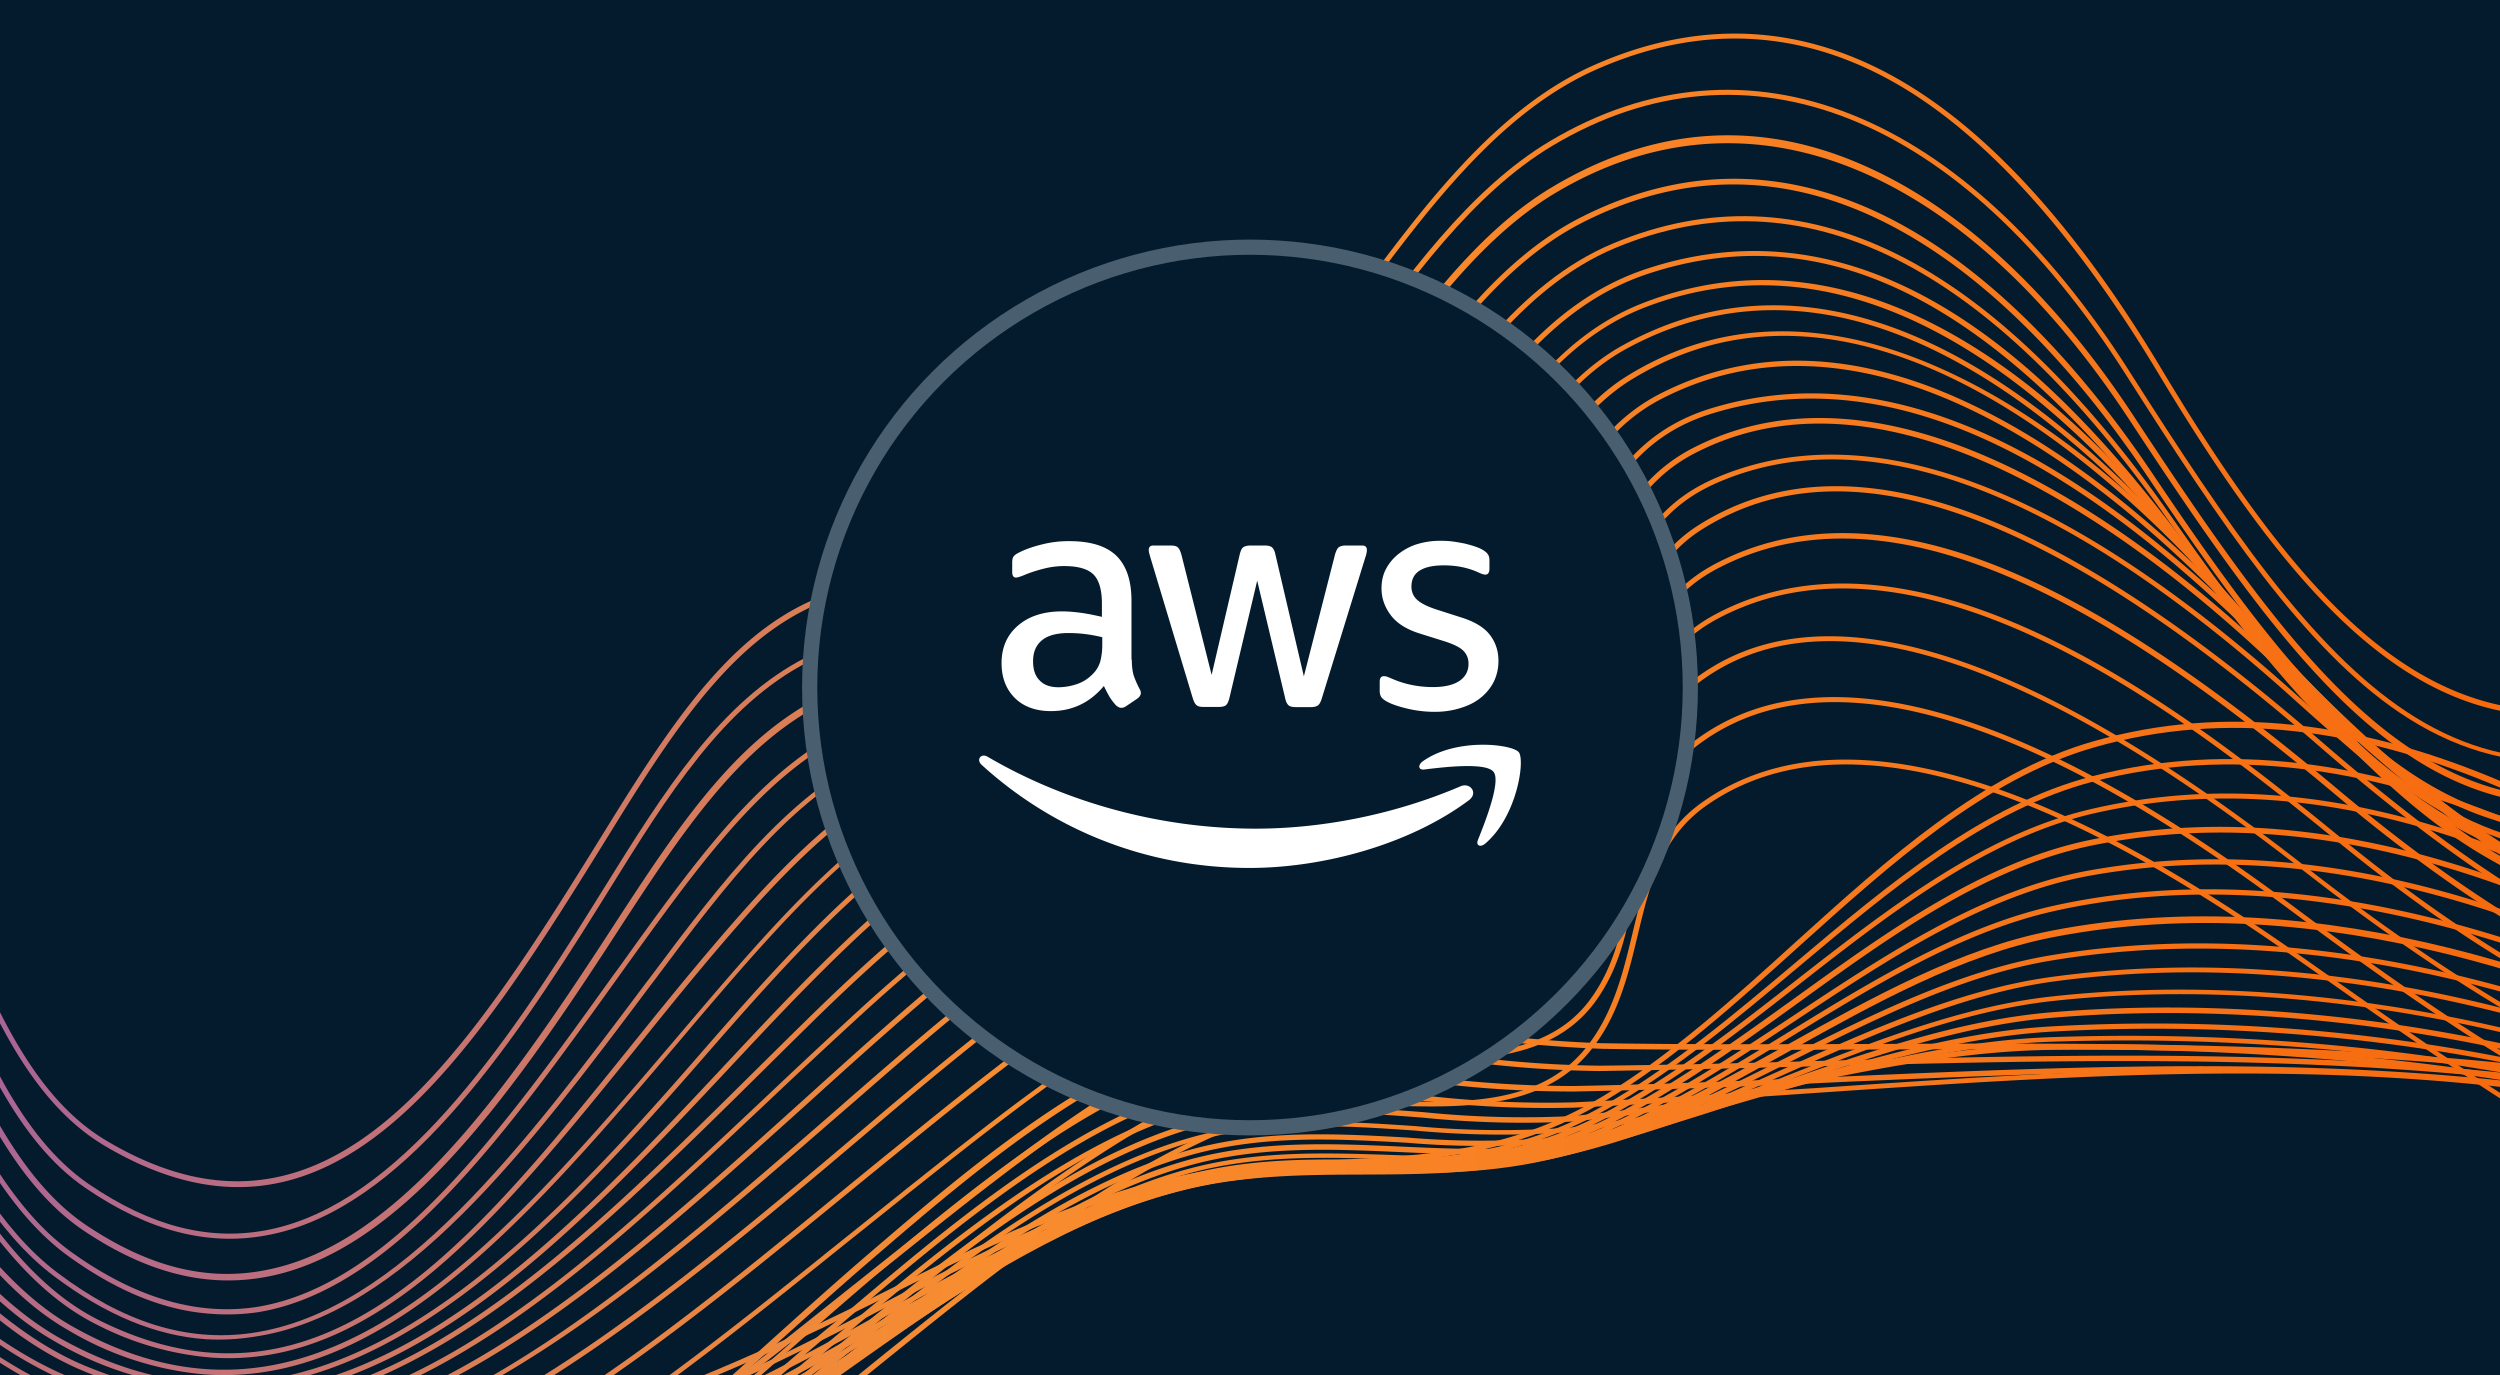 <svg xmlns="http://www.w3.org/2000/svg" width="240" height="132"><svg xmlns="http://www.w3.org/2000/svg" width="240" height="132" fill="none" viewBox="0 0 240 132"><g clip-path="url(#a)"><path fill="#041B2D" d="M0 0h240v132H0z"/><path fill="url(#b)" d="m-92.463 107.967-.086-.487c15.234-2.827 24.085-12.163 36.385-25.099l1.08-1.107c7.678-8.056 21.967-23.058 34.501-17.943 7.993 3.264 11.799 12.792 15.836 22.887 3.713 9.28 7.555 18.872 14.928 23.265 21.548 12.851 34.55-8.156 48.301-30.393 6.632-10.714 12.415-19.182 21.377-22.196A54 54 0 0 1 92.98 54.6c7.232-.638 14.071-1.244 21.446-7.526 5.692-4.865 10.554-11.473 15.28-17.87 6.798-9.22 13.818-18.754 23.334-22.962 10.55-4.657 20.844-3.919 30.592 2.194 8.163 5.12 16.204 14.162 23.87 26.986 16.478 27.474 30.724 40.827 54.752 27.747a152.6 152.6 0 0 1 46.819-25.233c18.527-2.176 35.784 3.498 51.335 16.953 8.751 5.753 17.344 12.768 25.702 19.556 15.489 12.628 31.498 25.694 49.279 31.184l-.144.481c-17.879-5.517-33.926-18.615-49.442-31.286-8.31-6.764-16.883-13.768-25.644-19.531-15.479-13.34-32.596-19.015-50.95-16.866a152.1 152.1 0 0 0-46.654 25.164c-7.179 3.91-13.495 5.505-19.251 5.103-13.827-.964-24.455-13.434-36.201-33.009-7.671-12.754-15.673-21.783-23.729-26.856-9.604-6.023-19.739-6.74-30.133-2.152-9.392 4.147-16.378 13.624-23.133 22.796-4.718 6.417-9.6 13.043-15.338 17.976-7.464 6.416-14.413 7.014-21.726 7.667a53.2 53.2 0 0 0-13 2.281c-8.809 2.984-14.545 11.345-21.11 21.974-13.896 22.458-27.015 43.677-48.986 30.566-7.522-4.534-11.392-14.157-15.14-23.52C-9.187 76.435-12.959 67-20.757 63.82c-12.213-4.982-26.35 9.85-33.943 17.82l-1.08 1.108c-12.393 12.979-21.328 22.37-36.684 25.218"/><path fill="url(#c)" d="m-93.69 112.483-.106-.489C-78.654 108.76-68.84 99.11-56.35 86.909l.42-.412c9.405-9.228 22.294-21.851 34.072-17.672 8.337 2.927 12.306 12.557 16.517 22.745 3.567 8.649 7.257 17.547 13.828 22.075 6.056 4.142 11.76 5.572 17.468 4.376 12.33-2.588 22.476-17.418 31.01-31.127l1.017-1.634c5.747-9.242 11.167-17.966 19.43-22.171 5.246-2.642 10.546-3.024 15.671-3.358 6.274-.405 12.759-.834 19.135-5.582s11.738-12.213 16.877-19.343c5.885-8.2 11.969-16.667 19.749-21.287 18.875-11.204 39.67-2.927 55.593 22.152 18.919 29.708 31.96 47.108 60.498 31.024C279.807 55.543 295.592 47.692 311.8 43.4c17.573-1.02 33.964 4.865 48.755 17.434 8.451 5.602 16.792 12.198 24.869 18.556 15.817 12.52 32.176 25.46 50.162 31.326l-.154.48c-18.063-5.901-34.46-18.873-50.317-31.407-8.065-6.386-16.406-12.983-24.859-18.554-14.713-12.535-30.977-18.37-48.366-17.408-16.106 4.27-31.828 12.085-46.678 23.218-13.722 7.734-24.789 8.165-34.85 1.369-9.133-6.17-17.007-17.877-26.34-32.542-15.792-24.799-36.27-33.013-54.928-21.915-7.686 4.566-13.738 12.996-19.599 21.148-5.163 7.198-10.504 14.634-16.985 19.455s-13.048 5.265-19.39 5.665c-5.036.33-10.333.672-15.487 3.29-8.14 4.154-13.515 12.82-19.218 22.006l-1.016 1.633c-8.6 13.785-18.817 28.761-31.347 31.345-5.84 1.227-11.672-.232-17.844-4.452-6.697-4.577-10.42-13.588-14.013-22.29-4.158-10.093-8.095-19.61-16.215-22.472-11.497-4.04-24.249 8.473-33.566 17.597l-.42.412c-12.541 12.227-22.4 21.925-37.684 25.189"/><path fill="url(#d)" d="m-96.32 115.126-.107-.488c15.271-3.366 26.041-12.759 38.538-23.636l1.74-1.523c9.844-8.626 22.112-19.368 33.39-15.494 8.38 2.88 12.554 12.303 16.983 22.236 3.716 8.388 7.562 17.057 14.113 21.434 6.025 4.028 11.72 5.428 17.419 4.222 12.283-2.502 22.5-16.745 31.912-31.115l1.246-1.918C64.897 79.668 70.545 71 78.852 66.868c5.197-2.645 10.44-2.93 15.504-3.26 6.304-.402 12.809-.83 19.188-5.628 6.38-4.797 11.363-11.998 16.316-19.05 5.664-8.066 11.528-16.398 19.114-20.951 9.948-5.953 20.238-6.608 30.57-1.818 9.053 4.15 17.783 12.358 25.269 23.746 19.194 29.206 32.402 46.367 60.995 30.95a141.2 141.2 0 0 1 46.229-22.098c17.13-1.271 33.01 4.307 47.401 16.448 8.491 5.454 16.93 11.797 25.093 17.93 16.658 12.53 33.89 25.469 52.589 31.736l-.163.47c-18.77-6.262-36.039-19.235-52.729-31.746-8.166-6.083-16.596-12.425-25.085-17.9-14.321-12.125-30.137-17.619-46.979-16.308a141.1 141.1 0 0 0-46.055 22.03c-29.006 15.599-42.328-1.65-61.676-31.097-16.175-24.626-36.809-32.761-55.158-21.771-7.501 4.489-13.333 12.793-18.964 20.81-4.975 7.082-10.118 14.412-16.424 19.165-6.506 4.889-13.081 5.312-19.446 5.73-5.034.32-10.21.651-15.31 3.203-8.193 4.08-13.806 12.69-19.745 21.809l-1.246 1.918c-9.47 14.466-19.762 28.794-32.259 31.331-5.836 1.187-11.652-.231-17.79-4.338-6.706-4.478-10.558-13.197-14.3-21.638-4.323-9.874-8.515-19.199-16.69-22.004-11.003-3.775-23.142 6.846-32.9 15.388-.587.52-1.164 1.031-1.74 1.522-12.576 10.862-23.41 20.301-38.781 23.679"/><path fill="url(#e)" d="M20.237 126.123c-4.46-.311-8.963-2.139-13.65-5.513-6.136-4.438-9.971-12.394-13.635-20.087-4.755-9.725-9.127-18.901-17.748-21.347-10.617-2.996-22.651 6.129-32.326 13.474l-3.248 2.45c-13.588 10.138-25.172 18.122-39.774 21.093l-.096-.488c14.483-2.999 26.012-10.906 39.557-21.008 1.058-.789 2.117-1.607 3.239-2.451 9.759-7.409 21.909-16.616 32.762-13.553 8.847 2.502 13.292 11.783 18.02 21.606 3.677 7.644 7.476 15.558 13.519 19.899 6.042 4.341 12.03 6.172 17.867 5.256 12.818-2.113 23.61-17.139 34.059-31.707 1.106-1.487 2.143-2.988 3.229-4.466 7.12-9.829 13.778-18.176 23.05-20.757a59 59 0 0 1 11.506-1.703c7.308-.583 14.203-1.135 21.462-7.615 5.196-4.65 9.503-10.916 13.676-17 5.759-8.41 11.718-17.096 20.033-21.328 24.941-12.655 45.03 9.897 54.82 24.464 18.261 27.206 32.509 43.838 62.889 27.783 14.508-9.804 29.784-16.397 45.381-19.56 16.116.052 31.24 5.698 45.022 16.784 8.136 5.078 16.286 10.82 24.169 16.371 17.676 12.46 35.954 25.343 55.555 31.753l-.153.47c-19.673-6.384-37.987-19.33-55.691-31.812-7.872-5.561-16.013-11.292-24.17-16.371-13.715-11.032-28.741-16.64-44.686-16.7-15.477 3.15-30.69 9.708-45.176 19.494-9.252 4.888-17.026 6.831-23.88 6.353-15.901-1.109-26.806-15.071-39.713-34.246-9.689-14.439-29.613-36.78-54.181-24.299-8.2 4.17-14.115 12.81-19.84 21.161-4.185 6.104-8.516 12.438-13.752 17.085-7.387 6.592-14.362 7.148-21.761 7.734-3.849.19-7.67.76-11.406 1.7-9.118 2.532-15.71 10.804-22.785 20.555a882 882 0 0 0-3.22 4.467c-10.504 14.645-21.373 29.775-34.382 31.905a20.2 20.2 0 0 1-4.542.154"/><path fill="url(#f)" d="M19.766 128.566c-4.829-.336-9.621-2.335-14.546-6.026-5.716-4.289-9.503-11.5-13.206-18.484-5.066-9.576-9.859-18.611-18.969-20.37-10.62-2.103-22.163 5.171-32.354 11.577-1.53.956-3.03 1.904-4.495 2.794-13.108 7.988-26.132 15.359-41.138 17.942l-.086-.498c14.934-2.557 27.898-9.913 40.963-17.873 1.466-.9 2.962-1.798 4.485-2.794 10.274-6.451 21.912-13.77 32.72-11.642 9.344 1.845 14.188 11.014 19.318 20.674 3.667 6.932 7.467 14.104 13.058 18.313 6.342 4.783 12.446 6.672 18.642 5.791 14.175-2.018 26.19-18.061 37.828-33.579l.309-.4C69.335 84.59 76 75.702 85.11 71.837c4.773-2.033 9.552-2.281 14.21-2.528 6.581-.343 12.788-.672 19.132-5.682 5.991-4.685 10.679-11.676 15.209-18.427 5.941-8.858 12.084-18.023 21.17-21.82 18.184-7.613 36.316 1.33 53.872 26.573 20.09 28.858 34.894 39.955 64.704 24.903 14.157-8.957 29.017-14.617 44.116-16.801 15.2 1.25 29.59 6.925 42.929 16.878 7.758 4.62 15.571 9.736 23.127 14.644 18.963 12.41 38.578 25.236 59.367 31.718l-.153.48c-20.851-6.466-40.492-19.354-59.484-31.775-7.554-4.938-15.335-10.092-23.137-14.646-13.22-9.944-27.545-15.544-42.594-16.794-14.979 2.183-29.766 7.817-43.892 16.746-10.12 5.108-18.549 7.247-26.011 6.727C232.892 81 221.79 69.58 208.334 50.217c-17.411-25.022-35.327-33.9-53.292-26.402-8.952 3.746-15.05 12.844-20.953 21.594-4.554 6.79-9.253 13.81-15.327 18.539-6.458 5.063-13.038 5.406-19.397 5.744-4.588.242-9.317.493-14.006 2.482-8.988 3.823-15.609 12.654-22.586 22.001l-.309.4c-11.694 15.604-23.796 31.741-38.162 33.766-1.5.237-3.02.313-4.536.225"/><path fill="url(#g)" d="M20.285 130.327a29.2 29.2 0 0 1-10.9-3.116C2 123.568-2.838 115.622-7.52 107.988c-4.496-7.391-9.147-15.023-15.975-18.446-11.563-5.819-25.583 1.303-37.938 7.568-2.214 1.119-4.302 2.176-6.324 3.138-15.965 7.567-28.698 12.624-42.768 14.429l-.065-.496c14.009-1.799 26.69-6.839 42.614-14.38 2.021-.961 4.15-2.016 6.313-3.138 12.47-6.317 26.603-13.481 38.39-7.567 6.954 3.492 11.65 11.188 16.183 18.631 4.64 7.622 9.444 15.495 16.713 19.069 21.26 10.505 35.597-7.34 50.796-26.199 2.382-2.961 4.85-6.017 7.342-8.97 7.288-8.624 15.236-17.232 25.052-19.414a62 62 0 0 1 9.974-1.15c7.257-.415 14.091-.82 21.073-7.36 5.02-4.713 8.886-10.698 12.608-16.494 6.025-9.343 11.713-18.168 21.694-21.432 23.44-7.658 41.463 12.465 52.993 28.256 11.381 15.61 20.336 23.762 29.955 27.27 10.146 3.715 21.369 2.192 36.426-4.857a101.6 101.6 0 0 1 42.438-14.021A100.2 100.2 0 0 1 361.01 79.16c7.38 4.143 14.835 8.643 22.05 12.985 20.452 12.333 41.586 25.075 63.772 31.514l-.144.481c-22.242-6.493-43.406-19.247-63.876-31.59-7.215-4.353-14.671-8.843-22.06-12.997a99.8 99.8 0 0 0-40.764-16.587 101.3 101.3 0 0 0-42.281 13.912c-15.163 7.132-26.505 8.636-36.789 4.892-9.717-3.545-18.748-11.753-30.164-27.435-18.162-24.904-34.82-33.835-52.433-28.087-9.807 3.206-15.449 11.954-21.419 21.231-3.744 5.814-7.622 11.829-12.685 16.588-7.091 6.663-14.034 7.04-21.386 7.53a60.5 60.5 0 0 0-9.903 1.134c-9.672 2.142-17.546 10.685-24.779 19.242-2.492 2.954-4.95 6.01-7.332 8.972-12.614 15.57-24.641 30.489-40.532 29.381"/><path fill="url(#h)" d="M19.71 131.951a30.8 30.8 0 0 1-13.165-4.257C.24 124.097-4.41 117.327-8.905 110.778c-5.006-7.286-10.174-14.823-17.535-17.652-11.54-4.424-25.48.989-37.773 5.765-2.977 1.156-5.79 2.253-8.513 3.196-13.692 4.728-28.484 9.27-43.955 10.477l-.045-.505c15.421-1.2 30.181-5.724 43.833-10.445 2.722-.943 5.525-2.03 8.492-3.187 12.365-4.811 26.419-10.267 38.144-5.77 7.507 2.89 12.721 10.491 17.802 17.842 4.459 6.496 9.102 13.225 15.28 16.764C30.1 140.524 47.411 120.26 65.66 98.798l.644-.757c9.476-11.118 19.27-22.614 31.626-24.86a63 63 0 0 1 8.777-.791c7.179-.322 13.977-.62 20.698-7.157 4.634-4.499 8.085-10.283 11.431-15.864 5.195-8.66 10.1-16.898 18.969-20.309 21.479-8.285 40.656 8.67 52.944 24.353 18.098 23.075 32.739 38.812 56.426 31.061a330 330 0 0 1 36.384-15.185c21.722-5.442 38.265 3.28 57.429 13.379l2.215 1.156c6.769 3.55 13.592 7.334 20.204 10.993 21.852 12.09 44.396 24.589 67.946 30.873l-.124.482c-23.559-6.294-46.183-18.809-68.063-30.92-6.612-3.66-13.445-7.434-20.195-10.983l-2.225-1.157c-19.067-10.051-35.533-18.728-57.04-13.341a330 330 0 0 0-36.423 15.162 36.8 36.8 0 0 1-14.171 1.969c-16.291-1.136-28.496-14.859-42.865-33.183-12.188-15.546-31.164-32.367-52.374-24.193-8.708 3.402-13.573 11.493-18.724 20.096-3.399 5.617-6.811 11.424-11.509 15.968-6.861 6.679-13.739 6.98-21.028 7.294-2.916.068-5.825.33-8.706.786-12.184 2.208-21.912 13.63-31.334 24.68l-.645.767c-14.757 17.405-28.929 34.04-46.217 32.834"/><path fill="url(#i)" d="M19.202 133.208a32.8 32.8 0 0 1-13.994-4.464c-5.996-3.426-10.721-9.409-15.278-15.21-5.442-6.916-11.048-14.073-18.814-16.55-11.648-3.74-24.978-.048-37.857 3.525-3.73 1.023-7.247 2.001-10.67 2.784-13.546 3.065-29.579 6.277-45.808 6.709l.035-.499c16.189-.434 32.19-3.629 45.707-6.696 3.421-.763 6.928-1.752 10.648-2.775 12.961-3.587 26.362-7.294 38.148-3.525 7.842 2.552 13.565 9.748 19.053 16.727 4.53 5.749 9.21 11.669 15.136 15.089 23.467 13.376 42.98-5.673 60.979-26.31 9.949-11.426 20.236-23.239 32.685-27.102 3.894-1.212 7.848-1.277 11.681-1.34 6.474-.11 12.596-.214 18.566-5.321 4.818-4.125 8.211-10.364 11.489-16.4 4.024-7.399 8.176-15.048 14.971-18.754 21.688-11.86 43.331 6.38 57.676 23.77 16.802 20.379 32.753 36.588 57.916 28.52a258 258 0 0 1 35.24-12.87c19.302-3.666 35.256 4.163 52.157 12.5l5.225 2.56c6.544 3.182 13.176 6.542 19.595 9.797 23.364 11.834 47.521 24.074 72.451 30.114l-.114.483c-24.987-6.093-49.173-18.346-72.555-30.192-6.419-3.254-13.052-6.614-19.597-9.787-1.765-.855-3.499-1.718-5.224-2.57-16.823-8.3-32.716-16.135-51.819-12.455a257 257 0 0 0-35.178 12.843 40.8 40.8 0 0 1-15.411 2.063c-17.119-1.194-29.832-14.672-43.076-30.732-14.215-17.241-35.628-35.335-57.043-23.647-6.669 3.635-10.807 11.216-14.767 18.548-3.311 6.084-6.727 12.372-11.609 16.542-6.109 5.238-12.602 5.346-18.885 5.45-3.793.056-7.717.123-11.54 1.32-12.295 3.823-22.548 15.579-32.453 26.947-14.468 16.573-29.95 32.144-47.666 30.908"/><path fill="url(#j)" d="M19.134 134.316a35.5 35.5 0 0 1-11.148-2.712c-7.19-2.987-12.978-9.105-18.574-15.099-6.385-6.77-12.983-13.777-21.529-15.866-11.828-2.88-24.877-.613-37.53 1.572-4.607.802-8.95 1.551-13.237 2.084-13.739 1.658-30.072 3.296-47.006 2.906l.034-.498c16.904.387 33.168-1.256 46.936-2.902 4.266-.514 8.609-1.264 13.177-2.088 12.704-2.201 25.844-4.472 37.73-1.568 8.694 2.12 15.35 9.18 21.78 16.004 5.601 5.924 11.34 12.038 18.433 14.979 24.793 10.3 43.99-10.264 62.558-30.14 11.266-12.056 21.604-22.301 33.865-25.616a41.2 41.2 0 0 1 10.673-.97c6.366-.007 12.371-.019 18.13-5.11 4.401-3.894 7.314-9.876 10.113-15.655 3.321-6.785 6.774-13.902 12.693-17.56 8.894-5.494 19.102-5.684 30.345-.59s20.62 14.08 26.619 20.763c20.272 22.666 36.773 38.041 64.363 29.37a179 179 0 0 1 33.915-10.105c16.561-1.732 31.121 5.098 46.539 12.268a576 576 0 0 0 8.342 3.86c6.261 2.792 12.631 5.743 18.748 8.585 24.528 11.374 49.901 23.138 75.895 28.871l-.104.484c-26.054-5.737-51.446-17.512-76.003-28.898-6.137-2.844-12.487-5.793-18.738-8.585a528 528 0 0 1-8.352-3.86c-15.356-7.196-29.859-13.992-46.26-12.249a178.5 178.5 0 0 0-33.783 10.084c-27.908 8.77-44.512-6.704-64.914-29.509-9.504-10.627-34.008-33.848-56.3-20.076-5.805 3.605-9.218 10.575-12.517 17.341-2.842 5.817-5.789 11.856-10.265 15.815-5.897 5.212-12.284 5.228-18.459 5.238a40.4 40.4 0 0 0-10.543.959c-12.127 3.274-22.401 13.474-33.613 25.473-15.859 16.957-32.15 34.376-52.013 33"/><path fill="url(#k)" d="M18.528 135.527a38.3 38.3 0 0 1-11.931-2.837c-6.958-2.861-12.837-8.253-18.528-13.472-6.848-6.292-13.943-12.791-22.827-14.624-19.13-3.97-39.599-2.551-59.395-1.135-14.102.971-28.58 2.016-42.436 1.05l.035-.499c13.816.964 28.33-.029 42.366-1.055 19.834-1.383 40.293-2.813 59.524 1.145 9.032 1.873 16.163 8.425 23.03 14.758 5.652 5.186 11.503 10.546 18.383 13.371 25.455 10.447 45.117-9.012 65.92-29.615 1.659-1.638 3.328-3.296 5.006-4.933 10.264-10.05 21.673-19.69 35.569-22.17a45 45 0 0 1 7.92-.449c6.225.013 12.118.023 17.621-6.008 3.593-3.94 5.816-9.078 7.997-14.048 3.061-7.094 5.974-13.788 12.515-17.171 8.973-4.617 19.133-4.259 30.206 1.105 8.575 4.116 17.482 11.073 26.488 20.653 21.956 23.384 38.911 34.681 65.588 27.46a160.6 160.6 0 0 1 32.379-7.766c15.166-.707 29.728 5.652 43.804 11.807 3.143 1.371 6.392 2.79 9.569 4.095 6.46 2.656 13.013 5.439 19.35 8.136 25.634 10.9 52.145 22.162 79.154 27.575l-.094.484c-27.068-5.426-53.598-16.7-79.273-27.582-6.339-2.688-12.9-5.481-19.352-8.127-3.186-1.314-6.435-2.734-9.577-4.106-14.028-6.13-28.531-12.475-43.557-11.77a160.4 160.4 0 0 0-32.274 7.704c-26.934 7.304-44.013-4.073-66.101-27.586-8.957-9.547-17.818-16.46-26.344-20.553-10.921-5.253-20.94-5.61-29.757-1.073-6.395 3.293-9.263 9.92-12.288 16.926-2.163 5.001-4.399 10.178-8.056 14.183-5.655 6.202-11.929 6.185-17.993 6.173a44 44 0 0 0-7.831.457C99.574 78.478 88.24 88.063 78.03 98.056c-1.679 1.648-3.338 3.296-4.996 4.935-17.549 17.341-34.314 33.934-54.506 32.536"/><path fill="url(#l)" d="M18.192 136.897a40.6 40.6 0 0 1-8.699-1.609c-7.7-2.272-14.37-7.699-20.81-12.94-6.441-5.24-12.976-10.568-20.573-12.752-10.63-3.087-22.275-2.997-33.538-2.911-4.885.041-9.94.069-14.745-.156-19.841-.973-41.188-2.191-62.837-4.533l.035-.499c21.639 2.341 42.976 3.559 62.837 4.533 4.785.234 9.83.195 14.715.154 11.303-.083 22.988-.18 33.677 2.941 7.654 2.218 14.313 7.634 20.744 12.874s13.044 10.604 20.636 12.847c24.772 7.302 43.945-10.748 64.234-29.862a842 842 0 0 1 8.427-7.863c9.87-9.005 21.902-18.521 36.3-20.715a42 42 0 0 1 7.034-.25c5.835.126 11.862.245 16.86-5.742 3.61-4.329 5.56-9.285 7.449-14.085 2.89-7.387 5.632-14.353 14.101-17.06 21.675-6.789 42.25 10.805 55.841 24.635 23.109 23.525 41.355 30.11 67.302 24.301 31.273-7 54.913.432 82.553 10.88 6.605 2.466 13.296 5.118 19.786 7.646 26.269 10.273 53.425 20.898 80.982 25.938l-.085.495c-27.605-5.053-54.792-15.68-81.08-25.964-6.479-2.537-13.184-5.15-19.776-7.645-27.571-10.424-51.132-17.841-82.274-10.861-26.14 5.855-44.504-.769-67.764-24.434-13.496-13.743-33.909-31.225-55.328-24.51-8.25 2.583-10.945 9.452-13.797 16.721-1.891 4.83-3.854 9.836-7.518 14.221-5.152 6.177-11.308 6.048-17.264 5.924a40.7 40.7 0 0 0-6.954.246c-14.266 2.173-26.223 11.634-36.03 20.593a743 743 0 0 0-8.437 7.852c-17.963 16.951-35.065 33.05-56.004 31.59"/><path fill="url(#m)" d="M17.345 138.552a44.5 44.5 0 0 1-9.318-1.652c-7.416-2.172-14.102-6.928-20.568-11.52-6.8-4.834-13.83-9.836-21.654-11.765-22.945-5.61-47.265-7.467-70.789-9.228-14.54-1.084-29.568-2.212-44.022-4.233l.034-.489c14.435 2.009 29.453 3.137 43.983 4.221 23.544 1.762 47.867 3.579 70.878 9.244 7.883 1.953 14.98 6.979 21.82 11.837 6.437 4.569 13.084 9.303 20.422 11.449 26.25 7.665 46.947-10.96 68.853-30.694 1.712-1.545 3.423-3.089 5.166-4.652 12.132-10.822 24.1-20.723 37.165-22.92a37.3 37.3 0 0 1 8.029-.141c6.184.301 12.568.616 17.364-4.623 3.591-3.92 5.301-9.033 6.99-13.988 2.219-6.661 4.322-12.95 10.65-16.298 19.374-10.157 43.276 8.03 55.755 19.838 19.265 18.124 35.873 31.813 59.946 29.733a2837 2837 0 0 1 26.915-4.448c15.877-1.7 29.705 2.252 44.839 7.187 12.741 4.157 25.675 8.868 38.157 13.438 28.192 10.296 57.342 20.94 86.815 25.953l-.035.499c-29.509-5.066-58.681-15.681-86.903-25.98-12.483-4.56-25.416-9.281-38.158-13.437-15.084-4.912-28.844-8.849-44.612-7.122-8.908 1.384-17.967 2.927-26.915 4.448-24.265 2.107-40.998-11.66-60.358-29.862-12.418-11.682-36.115-29.785-55.219-19.77-6.139 3.23-8.217 9.451-10.408 15.995-1.671 4.995-3.395 10.168-7.062 14.162-4.959 5.409-11.473 5.095-17.766 4.776a37.7 37.7 0 0 0-7.918.13c-12.923 2.175-24.837 12.03-36.916 22.806a866 866 0 0 0-5.156 4.652c-19.36 17.416-37.788 34.003-60.004 32.454"/><path fill="url(#n)" d="M16.447 140.655a47 47 0 0 1-9.841-1.769c-7.204-2.067-13.89-6.232-20.336-10.25-7.164-4.51-14.577-9.036-22.653-10.803-24.95-5.339-50.79-8.965-75.787-12.463-13.896-1.972-28.192-3.971-42.169-6.23l.035-.498c13.966 2.277 28.3 4.289 42.159 6.228 24.997 3.498 50.847 7.126 75.816 12.476 8.168 1.743 15.594 6.38 22.81 10.863 6.437 3.998 13.084 8.141 20.218 10.202 27.764 7.951 48.954-10.429 73.479-31.764l1.313-1.152c12.015-10.44 24.426-21.232 38.048-24.803 2.932-.797 6.339-.63 9.937-.48 7.137.298 14.514.602 19.404-5.984 3.098-4.184 4.287-8.722 5.423-13.074 1.641-6.281 3.187-12.208 10.49-15.307 14.65-6.246 33.404.816 55.749 20.93 20.794 18.772 37.425 29.395 60.923 28.087 24.151-1.323 45.043-2.492 68.905 4.635 13.806 4.131 27.769 8.884 41.271 13.485 28.26 9.619 57.478 19.577 86.918 24.337l-.035.498c-29.489-4.773-58.727-14.732-87.006-24.363-13.493-4.59-27.416-9.35-41.252-13.473-23.783-7.112-44.614-5.948-68.736-4.614-23.668 1.307-40.387-9.352-61.285-28.212-22.181-20.022-40.757-27.052-55.21-20.892-7.087 3.014-8.537 8.566-10.208 14.986-1.15 4.41-2.34 8.979-5.505 13.249-5.045 6.795-12.891 6.469-19.819 6.186-3.568-.149-6.937-.284-9.795.46-13.51 3.548-25.878 14.303-37.811 24.708l-1.323 1.141c-20.81 18.106-40.584 35.302-64.127 33.66"/><path fill="url(#o)" d="M15.884 143.402a52.5 52.5 0 0 1-10.683-1.908c-7.019-1.983-13.641-5.633-20.081-9.159-7.492-4.112-15.235-8.371-23.563-9.974a8399 8399 0 0 1-38.906-7.595c-26.699-5.261-54.318-10.696-81.491-15.478l.085-.495c27.173 4.782 54.792 10.217 81.5 15.478 12.756 2.514 25.957 5.118 38.906 7.605 8.41 1.589 16.189 5.891 23.71 10.014 6.401 3.514 13.014 7.153 19.974 9.122 27.12 7.696 48.167-7.767 74.96-30.448l1.939-1.639c11.72-9.948 23.845-20.23 36.91-24.731 3.214-1.1 7.295-.965 11.616-.824 7.391.245 15.001.505 19.644-5.266 2.977-3.732 3.963-8.385 4.907-12.87 1.245-5.928 2.414-11.47 7.802-14.853 13.985-8.778 33.481-2.005 59.615 20.698 18.908 16.356 36.625 27.215 61.801 26.715 21.846-.481 43.357-.314 66.341 6.031 14.919 4.128 29.999 8.969 44.588 13.655 28.043 8.973 57.043 18.324 86.194 22.923l-.035.499c-29.19-4.612-58.172-13.931-86.272-22.948-14.58-4.676-29.66-9.517-44.569-13.645-22.915-6.33-44.389-6.454-66.192-6.02-25.336.508-43.173-10.359-62.143-26.829-25.945-22.54-45.251-29.3-59.016-20.656-5.241 3.273-6.364 8.738-7.578 14.508-.969 4.543-1.958 9.246-5.013 13.083-4.766 5.962-12.537 5.701-20.047 5.448-4.271-.138-8.311-.28-11.433.796-12.983 4.478-25.085 14.72-36.754 24.643l-1.939 1.639c-23.34 19.753-42.341 34.046-64.777 32.481"/><path fill="url(#p)" d="M15.698 146.928a51 51 0 0 1-6.415-.869c-8.462-1.703-16.521-5.583-24.32-9.335-8.088-3.892-16.488-7.926-25.24-9.489-20.256-3.638-40.7-8.452-60.475-13.1-20.119-4.741-40.919-9.64-61.533-13.313l.094-.485c20.616 3.653 41.425 8.553 61.553 13.315 19.724 4.654 40.208 9.471 60.455 13.098 8.849 1.62 17.25 5.624 25.398 9.531 7.759 3.739 15.8 7.608 24.192 9.296 26.691 5.37 48.365-12.335 71.278-31.116 1.934-1.579 3.87-3.169 5.834-4.746 11.751-9.525 25.074-20.304 39.053-23.54 2.404-.554 5.469-.37 8.703-.174 6.897.42 14.704.885 18.897-5.63 2.597-4.028 3.177-8.178 3.738-12.199.78-5.579 1.509-10.85 7.954-14.15 18.508-9.526 41.636 6.683 59.703 21.867 21.184 17.787 39.342 25.198 62.602 25.588 40.051.658 79.126 12.004 116.894 22.979 25.949 7.534 52.771 15.329 79.826 19.652l-.034.489c-27.045-4.313-53.888-12.109-79.826-19.652-37.87-10.942-76.906-22.285-116.887-22.939-23.429-.401-41.646-7.837-62.924-25.71-17.994-15.08-40.929-31.194-59.156-21.81-6.237 3.194-6.89 8.1-7.678 13.79-.574 4.07-1.158 8.27-3.811 12.395-4.348 6.713-12.317 6.278-19.345 5.858-3.202-.224-6.229-.375-8.572.164-13.856 3.193-27.136 13.945-38.845 23.434a1956 1956 0 0 0-5.824 4.746c-21.166 17.309-41.247 33.732-65.289 32.055"/><path fill="url(#q)" d="M15.318 151.242a49 49 0 0 1-6.198-.824c-8.546-1.658-16.77-5.319-24.734-8.852-8.178-3.628-16.646-7.396-25.438-8.972-19.87-3.571-39.854-8.794-59.181-13.821-20.98-5.473-42.67-11.126-64.254-14.687l.084-.495c21.604 3.572 43.304 9.226 64.294 14.699 19.316 5.037 39.292 10.249 59.182 13.812 8.849 1.619 17.349 5.36 25.555 9.01 7.931 3.56 16.142 7.14 24.626 8.825 26.703 5.2 48.451-12.279 71.495-30.79q3.185-2.545 6.37-5.099l.085-.065c12.576-9.989 25.583-20.269 39.502-23.518 2.283-.533 5.297-.342 8.491-.14 6.987.427 14.972.914 18.967-5.624 2.468-4.058 2.85-8.1 3.222-11.994.525-5.367 1.009-10.436 7.429-13.807 20.394-10.707 47.141 11.107 59.993 21.597 20.705 16.891 38.983 24.311 63.045 25.548 39.951 2.095 79.104 12.906 116.967 23.376 26.092 7.203 53.108 14.66 80.166 19.224l-.084.496c-27.108-4.568-54.104-12.034-80.216-19.239-37.844-10.458-76.957-21.266-116.858-23.357l-2.304-.161c-23.054-1.608-40.896-9.108-61.031-25.538-12.767-10.414-39.333-32.085-59.446-21.529-6.181 3.238-6.63 7.948-7.16 13.404-.354 3.775-.772 8.046-3.298 12.21-4.133 6.8-12.258 6.303-19.455 5.861-3.152-.22-6.135-.428-8.349.13-13.805 3.177-26.772 13.469-39.305 23.421l-.085.065a1590 1590 0 0 1-6.37 5.099c-21.336 17.157-41.576 33.418-65.708 31.735"/><path fill="url(#r)" d="M14.936 156.418a53 53 0 0 1-7.504-1.065c-8.178-1.743-16.132-5.135-23.826-8.358-8.335-3.529-16.96-7.198-25.884-8.752-18.685-3.309-37.494-8.58-55.603-13.672-21.974-6.174-44.715-12.562-67.377-15.476l.035-.499c22.722 2.918 45.463 9.306 67.446 15.491 18.14 5.094 36.898 10.362 55.554 13.658 8.968 1.628 17.678 5.243 25.989 8.83 7.673 3.242 15.579 6.59 23.737 8.332 27.54 5.86 48.896-11.165 73.618-30.893l4.787-3.806c11.995-9.568 24.413-19.468 37.587-23.522 2.664-.816 6.342-.67 10.231-.509 7.237.294 15.444.626 19.486-5.167 2.561-3.66 3.011-7.809 3.458-11.918.561-5.173 1.103-10.067 5.663-13.639 11.967-9.46 31.744-3.55 58.76 17.561 24.376 19.022 43.491 27.092 68.101 28.809l.269.018c3.831.268 7.701.538 11.459.699 16.233.952 33.015 1.942 49.414 5.833 18.391 4.37 36.929 9.923 54.858 15.304 25.969 7.826 52.816 15.843 79.704 20.405l-.035.499c-26.917-4.574-53.781-12.633-79.773-20.42-17.919-5.38-36.447-10.933-54.828-15.302-16.36-3.878-33.132-4.857-49.335-5.817-3.754-.212-7.627-.442-11.459-.699l-.239-.017c-24.72-1.724-43.911-9.859-68.371-28.957-26.82-20.917-46.384-26.853-58.139-17.558-4.403 3.482-4.927 8.267-5.482 13.34-.447 4.12-.916 8.387-3.544 12.154-4.199 6.022-12.546 5.68-19.912 5.377-3.849-.158-7.488-.302-10.059.492-13.091 4.018-25.468 13.891-37.422 23.452l-4.787 3.807c-22.592 17.921-42.346 33.675-66.577 31.985"/><path fill="url(#s)" d="M14.603 161.477a54 54 0 0 1-7.574-1.07c-8-1.711-15.843-4.814-23.422-7.828-8.407-3.344-17.108-6.797-26.044-8.323l-5.944-1.006c-16.655-2.805-32.39-5.447-48.737-11.088a854 854 0 0 1-12.716-4.526c-17.983-6.477-36.582-13.177-55.635-14.797l.037-.528c19.123 1.624 37.741 8.336 55.753 14.825 4.176 1.504 8.488 3.058 12.716 4.526 16.309 5.618 32.024 8.248 48.659 11.062l5.944 1.006c8.985 1.539 17.695 5.004 26.142 8.35 7.56 3.003 15.384 6.085 23.344 7.803 27.793 5.948 49.2-11.224 73.982-31.078l4.249-3.433c11.998-9.618 24.421-19.568 37.615-23.63 2.753-.81 6.435-.713 10.325-.572 7.09.243 15.11.522 19.327-5.178 2.589-3.489 3.246-7.583 3.882-11.538.815-5.066 1.59-9.853 6.099-13.278 17.994-13.651 48.724 9.253 58.826 16.774 23.651 17.618 43.362 28.787 68.594 29.915 5.436.249 10.892.349 16.169.436 15.229.261 29.616.512 44.622 4.115 18.309 4.395 36.705 10.399 54.485 16.2 25.728 8.401 52.328 17.083 79.147 21.049l-.035.498c-26.859-3.968-53.478-12.661-79.226-21.063-17.78-5.801-36.156-11.805-54.445-16.198-14.957-3.589-29.314-3.839-44.512-4.107-5.277-.087-10.743-.188-16.189-.438-25.33-1.165-45.141-12.34-68.868-30.014-10.025-7.466-40.547-30.205-58.224-16.782-4.35 3.305-5.108 7.994-5.916 12.96-.651 4.014-1.311 8.168-3.967 11.752-4.422 5.907-12.543 5.631-19.752 5.369-3.85-.128-7.49-.262-10.164.564-13.112 4.027-25.482 13.951-37.448 23.541l-4.25 3.433c-22.617 18.15-42.418 34.001-66.849 32.297"/><path fill="url(#t)" d="M13.954 166.043a56 56 0 0 1-7.258-.998c-7.831-1.548-15.555-4.353-23.027-7.019-8.43-3.024-17.155-6.139-26.037-7.57-20.083-3.245-36.87-6.311-54.832-13.658-4.347-1.777-8.766-3.669-12.999-5.498-17.839-7.68-36.278-15.662-55.512-17.004l.035-.499c19.313 1.347 37.804 9.313 55.682 17.006 4.253 1.83 8.641 3.73 12.988 5.507 17.914 7.324 34.672 10.378 54.725 13.621 8.921 1.444 17.665 4.57 26.126 7.586 7.452 2.665 15.159 5.428 22.948 7.004 28.149 5.742 49.616-11.576 74.48-31.605l3.569-2.888c11.99-9.639 24.374-19.612 37.6-23.701 2.92-.899 6.661-.789 10.632-.662 7.211.232 14.663.471 19.126-5.022 2.653-3.253 3.589-7.187 4.505-10.983 1.176-4.93 2.289-9.534 6.759-12.68 18.205-12.815 47.921 8.114 59.11 15.992 22.206 15.643 43.178 30.418 68.98 30.433 5.944.004 11.787-.261 17.439-.528 14.542-.67 28.269-1.306 43.131 2.487 18.133 4.623 36.309 11.194 53.811 17.537 25.352 9.186 51.568 18.633 78.187 22.445l-.034.498c-26.662-3.784-52.904-13.283-78.284-22.501-17.531-6.355-35.648-12.912-53.761-17.533-14.773-3.767-28.49-3.14-42.992-2.468-5.652.258-11.495.532-17.449.527-25.961-.026-47.002-14.836-69.274-30.524-11.105-7.791-40.608-28.605-58.539-15.992-4.312 3.038-5.401 7.573-6.558 12.384-.921 3.855-1.883 7.888-4.6 11.187-4.617 5.693-12.538 5.431-19.539 5.203-3.911-.122-7.612-.24-10.459.634-13.117 4.097-25.467 14.012-37.417 23.654l-3.569 2.878c-22.856 18.405-42.803 34.486-67.693 32.75"/><path fill="url(#u)" d="M-34.454 185.602c-19.233-1.342-34.15-30.079-46.264-53.439-2.652-5.086-5.134-9.891-7.5-14.065-5.071-8.775-10.05-18.304-14.892-27.503-16.672-31.587-33.921-64.256-57.105-83.837l.327-.378c23.258 19.666 40.526 52.347 57.226 83.975 4.843 9.18 9.845 18.66 14.843 27.5 2.375 4.175 4.865 9 7.508 14.086 12.769 24.598 28.638 55.207 49.243 53.115 8.34-.851 15.164-6.851 21.773-12.655 5.458-4.802 11.107-9.761 17.654-11.941a63.4 63.4 0 0 1 14.246-2.465c6.055-.58 12.23-1.152 18.41-4.239 11.506-5.723 22.234-15.38 32.599-24.722 3.208-2.883 6.493-5.852 9.755-8.652 9.842-8.446 22.083-18.959 34.807-21.73 7.492-1.643 15.202-.645 22.663.317a116 116 0 0 0 12.859 1.178c8.751.139 17.696.101 26.349.073 29.64-.128 60.293-.245 89.762 6.542a140.4 140.4 0 0 1 30.396 10.751c4.108 2.031 8.124 4.526 12.016 6.933 2.229 1.388 4.536 2.812 6.839 4.146a184 184 0 0 1 5.152 3.156c9.361 5.925 13.622 8.638 24.84-6.027a411 411 0 0 0 22.355-47.439c6.051-11.878 10.024-16.663 14.221-17.052 4.432-.452 9.023 4.158 15.937 12.82 11.45 14.332 21.135 32.419 30.511 49.904 14.078 26.253 28.625 53.391 49.373 68.221l-.289.401c-20.804-14.884-35.387-42.085-49.481-68.389-9.368-17.464-19.045-35.521-30.467-49.82-6.806-8.495-11.289-13.058-15.488-12.639-3.958.406-7.826 5.118-13.772 16.792a413 413 0 0 1-22.36 47.51c-11.516 15.065-16.201 12.092-25.492 6.181-1.526-.969-3.255-2.061-5.134-3.145-2.313-1.334-4.618-2.768-6.857-4.157-3.842-2.403-7.879-4.89-11.968-6.91a139.5 139.5 0 0 0-30.329-10.706c-29.409-6.782-60.022-6.662-89.632-6.542-8.654.038-17.608.075-26.369-.065a117 117 0 0 1-12.949-1.184c-7.412-.958-15.082-1.944-22.492-.326-12.602 2.75-24.79 13.207-34.59 21.646-3.252 2.78-6.547 5.768-9.745 8.643-10.397 9.369-21.147 19.054-32.704 24.784-6.232 3.114-12.528 3.707-18.583 4.288a62.7 62.7 0 0 0-14.207 2.477c-6.454 2.136-12.061 7.068-17.484 11.812-6.664 5.861-13.552 11.916-22.053 12.787a20.3 20.3 0 0 1-3.458-.011"/><path fill="url(#v)" d="M-34.627 185.781c-19.203-1.34-34.146-29.558-46.292-52.469-2.658-5.007-5.155-9.732-7.532-13.877-5-8.659-9.997-17.929-14.825-26.897-16.752-31.01-33.994-63.068-57.045-82.399l.328-.388c23.117 19.395 40.425 51.498 57.154 82.557 4.829 8.957 9.826 18.228 14.816 26.886 2.385 4.176 4.894 8.872 7.552 13.879 12.764 24.096 28.644 54.124 49.14 52.166 8.324-.773 15.293-6.552 22.037-12.126 5.555-4.625 11.298-9.357 17.838-11.427a67 67 0 0 1 14.1-2.395c6.056-.58 12.34-1.144 18.59-4.216 11.417-5.6 22.102-15.079 32.474-24.23 3.201-2.784 6.413-5.717 9.692-8.456 12.028-10.188 22.941-18.769 34.686-21.298 7.266-1.558 14.713-.678 21.92.186 4.504.631 9.044.975 13.591 1.028 7.263-.075 14.664-.26 21.827-.482 31.069-.781 63.195-1.607 94.212 6.27a149 149 0 0 1 30.344 11.339c3.952 1.99 7.814 4.384 11.562 6.701 2.383 1.479 4.852 3.015 7.32 4.42 1.823 1.039 3.504 2.089 4.993 3.014 9.433 5.881 13.737 8.567 24.955-5.968a412 412 0 0 0 22.406-46.874c6.07-11.706 10.047-16.421 14.207-16.843 4.451-.44 9.024 4.128 15.933 12.72 11.42 14.199 21.096 32.126 30.462 49.469 14.052 26.041 28.577 52.917 49.206 67.588l-.289.411c-20.726-14.718-35.285-41.676-49.355-67.749-9.358-17.313-19.026-35.219-30.418-49.386-6.785-8.492-11.276-12.956-15.486-12.528-3.967.395-7.839 5.037-13.805 16.55a411 411 0 0 1-22.45 46.932c-11.516 14.925-16.233 11.989-25.638 6.121-1.547-.96-3.151-1.964-4.973-3.004-2.467-1.415-4.947-2.941-7.329-4.43-3.742-2.266-7.602-4.701-11.563-6.681a148.8 148.8 0 0 0-30.287-11.305c-30.95-7.843-63.044-7.034-94.073-6.251-7.16.172-14.571.367-21.837.482a108 108 0 0 1-13.65-1.042c-7.169-.841-14.575-1.729-21.76-.185-11.632 2.497-22.496 11.082-34.468 21.193a779 779 0 0 0-9.692 8.446c-10.363 9.181-21.08 18.669-32.58 24.302-6.33 3.097-12.647 3.689-18.762 4.275a66.3 66.3 0 0 0-13.999 2.362c-6.458 2.045-12.16 6.77-17.681 11.337-6.799 5.631-13.83 11.445-22.297 12.248-1.084.092-2.174.1-3.26.024"/><path fill="url(#w)" d="M-34.651 185.408c-19.044-1.329-33.716-28.255-45.62-50.166-2.586-4.752-5.03-9.243-7.396-13.247-5.155-8.74-10.297-18.08-15.27-27.128-16.909-30.64-34.346-62.331-57.462-81.586l.328-.388c23.142 19.317 40.626 51.05 57.532 81.731 4.973 9.038 10.117 18.368 15.26 27.127 2.365 4.025 4.819 8.516 7.404 13.268 12.664 23.237 28.44 52.155 49.022 49.832 8.084-.92 15.127-6.323 21.928-11.563 5.92-4.539 12.064-9.273 18.909-11.111A83.4 83.4 0 0 1 23 160.078c7.07-.75 13.654-1.454 20.66-5.175 10.347-5.484 20.118-13.924 29.61-22.094 1.95-1.678 3.892-3.357 5.832-5.006l1.127-.924c10.752-9.144 21.877-18.593 33.798-22.372 8.14-2.59 16.324-1.779 24.239-1.006 4.261.501 8.548.753 12.839.755 8.642-.159 17.39-.541 25.856-.913 29.863-1.305 60.732-2.661 90.974 5.403a158.7 158.7 0 0 1 30.648 11.741 99 99 0 0 1 11.907 7.647c11.968 8.483 24.339 17.245 36.548 3.451 6.662-7.554 11.617-19.819 16.415-31.694 6.241-15.463 12.122-30.07 20.98-31.467 4.774-.75 10.001 2.352 15.969 9.484 11.972 14.328 21.967 32.718 31.624 50.493 13.893 25.579 28.268 52.033 48.717 66.551l-.289.401c-20.547-14.555-34.948-41.051-48.868-66.682-9.651-17.714-19.624-36.123-31.569-50.408-5.848-6.994-10.918-10.044-15.51-9.312-8.564 1.347-14.406 15.826-20.597 31.152-4.842 11.922-9.781 24.248-16.496 31.839-12.506 14.165-25.067 5.269-37.215-3.377a99 99 0 0 0-11.84-7.592 157.8 157.8 0 0 0-30.559-11.715c-30.164-8.038-60.993-6.69-90.845-5.394-8.46.412-17.214.754-25.857.923-4.311.001-8.618-.252-12.899-.759-7.865-.77-15.999-1.568-24.036.979-11.84 3.756-22.913 13.178-33.632 22.284l-1.127.924a838 838 0 0 0-5.823 5.017c-9.472 8.181-19.265 16.64-29.664 22.16-7.089 3.756-14.087 4.5-20.844 5.222a84 84 0 0 0-12.948 2.104c-6.762 1.814-12.843 6.492-18.731 11.014-6.854 5.276-13.95 10.725-22.165 11.656a21 21 0 0 1-3.881.02"/><path fill="url(#x)" d="M-34.738 184.65c-19.034-1.328-33.756-27.686-45.694-49.109-2.594-4.631-5.035-9.012-7.416-12.967-5.129-8.528-10.268-17.627-15.198-26.422C-120 66.15-137.464 35.13-160.386 16.26l.317-.379c22.999 18.926 40.523 49.94 57.461 80.022 4.96 8.797 10.09 17.896 15.2 26.412 2.38 3.965 4.83 8.356 7.424 12.988 12.662 22.676 28.437 50.892 48.953 48.794 8.077-.83 15.271-5.952 22.227-10.96 6.024-4.311 12.25-8.769 19.107-10.506a90 90 0 0 1 12.778-1.965c7.068-.74 13.822-1.422 20.896-5.109 10.297-5.346 19.997-13.641 29.453-21.583 1.928-1.63 3.846-3.26 5.772-4.86l.99-.823c10.76-8.973 21.883-18.252 33.789-21.952 7.89-2.457 15.82-1.754 23.483-1.089 4.506.496 9.04.688 13.572.576 7.834-.356 15.742-.907 23.373-1.377 31.939-2.173 62.105-4.229 93.386 4.89a170 170 0 0 1 30.6 12.419 107 107 0 0 1 11.568 7.473c12.073 8.571 24.557 17.431 36.834 3.672 6.666-7.475 11.65-19.567 16.465-31.26 6.276-15.24 12.201-29.633 21.039-31.012 4.773-.75 10.002 2.322 15.965 9.394 11.943 14.165 21.911 32.363 31.599 49.98 13.872 25.316 28.214 51.508 48.541 65.777l-.29.411c-20.462-14.339-34.83-40.582-48.729-65.951-9.629-17.593-19.559-35.768-31.504-49.903-5.843-6.913-10.905-9.933-15.507-9.211-8.554 1.338-14.43 15.604-20.646 30.708-4.826 11.692-9.835 23.863-16.565 31.393-12.591 14.098-25.256 5.105-37.509-3.619a103 103 0 0 0-11.51-7.438 169.5 169.5 0 0 0-30.513-12.384c-31.193-9.092-61.318-7.043-93.206-4.877-7.636.53-15.542 1.061-23.386 1.427-4.555.11-9.113-.084-13.643-.581-7.612-.661-15.493-1.361-23.29 1.062-11.805 3.677-22.894 12.918-33.603 21.865l-.99.823c-1.926 1.6-3.844 3.23-5.772 4.86-9.44 8.003-19.179 16.275-29.577 21.644-7.157 3.722-14.235 4.451-21.07 5.157a88.4 88.4 0 0 0-12.707 1.96c-6.775 1.703-12.957 6.114-18.942 10.428-7.006 5.014-14.244 10.203-22.463 11.044a21.4 21.4 0 0 1-3.722.051"/><path fill="url(#y)" d="M-34.918 183.485c-18.954-1.322-33.098-26.036-45.7-48.007-2.583-4.51-5.023-8.76-7.418-12.646-5.115-8.306-10.232-17.154-15.178-25.719-17-29.324-34.484-59.634-57.267-78.064l.308-.39c22.859 18.486 40.409 48.85 57.389 78.184 4.946 8.564 10.063 17.412 15.178 25.708 2.396 3.886 4.835 8.146 7.427 12.657 12.674 22.096 28.449 49.59 48.909 47.719 8.07-.74 15.428-5.61 22.533-10.327 6.128-4.064 12.465-8.263 19.325-9.889a96 96 0 0 1 12.517-1.824c7.188-.721 13.982-1.4 21.15-5.02 10.193-5.144 19.865-13.17 29.22-20.948 1.936-1.609 3.883-3.228 5.828-4.806l.83-.684c10.767-8.792 21.896-17.88 33.787-21.501 7.62-2.326 15.298-1.73 22.726-1.162 4.75.484 9.53.609 14.299.376a165.5 165.5 0 0 0 20.682-3.339c8.278-1.688 16.84-3.437 25.308-3.538 26.526-.325 50.307 2.798 70.686 9.261a181 181 0 0 1 30.549 13.158 111 111 0 0 1 11.218 7.318c12.186 8.669 24.833 17.641 37.178 3.916 6.67-7.393 11.68-19.294 16.522-30.795 6.31-15.007 12.273-29.216 21.096-30.536 4.783-.739 9.995 2.291 15.943 9.282 11.915 13.993 21.826 32.006 31.496 49.441 13.843 25.024 28.152 50.973 48.444 65.009l-.289.411c-20.378-14.102-34.726-40.074-48.583-65.179-9.611-17.411-19.581-35.448-31.441-49.357-5.819-6.841-10.893-9.832-15.485-9.1-8.542 1.32-14.454 15.362-20.714 30.232-4.814 11.543-9.877 23.48-16.611 30.92-12.688 14.041-25.476 4.949-37.825-3.842a109 109 0 0 0-11.16-7.284 180 180 0 0 0-30.464-13.081c-20.331-6.431-44.051-9.569-70.527-9.25-8.447.102-16.978 1.823-25.228 3.543a168 168 0 0 1-20.752 3.334 95 95 0 0 1-14.379-.371c-7.378-.565-14.956-1.143-22.544 1.144-11.788 3.589-22.876 12.649-33.57 21.406l-.83.684c-1.946 1.589-3.882 3.198-5.829 4.806-9.365 7.797-19.058 15.842-29.303 21.012-7.273 3.663-14.41 4.378-21.334 5.068a97 97 0 0 0-12.447 1.818c-6.778 1.603-13.074 5.775-19.16 9.821-7.157 4.743-14.547 9.651-22.781 10.44a23 23 0 0 1-3.729-.009"/><path fill="url(#z)" d="M-34.95 181.929c-18.954-1.322-33.17-25.44-45.85-46.864-2.573-4.36-5.012-8.479-7.404-12.275-5.1-8.075-10.206-16.661-15.139-24.974-16.98-28.61-34.534-58.204-57.179-76.163l.308-.39c22.723 17.985 40.305 47.61 57.312 76.263 4.924 8.313 10.029 16.899 15.12 24.973 2.4 3.796 4.84 7.916 7.412 12.285 13.34 22.603 28.474 48.228 48.877 46.594 8.115-.647 15.611-5.226 22.867-9.652 6.23-3.806 12.68-7.747 19.55-9.242a101 101 0 0 1 12.216-1.664c7.286-.695 14.178-1.347 21.445-4.93 10.131-4.987 19.77-12.816 29.1-20.395a539 539 0 0 1 5.744-4.611l.669-.535c10.775-8.601 21.922-17.517 33.784-21.02 7.371-2.193 14.785-1.706 21.959-1.225 4.996.468 10.024.51 15.027.126a152 152 0 0 0 20.67-4.162c8.264-2.07 16.813-4.2 25.325-4.5 24.86-.861 49.271 2.565 70.609 9.938a194.5 194.5 0 0 1 30.501 13.836 114 114 0 0 1 10.858 7.163c12.299 8.787 25.018 17.864 37.508 4.21 6.696-7.322 11.722-19.021 16.591-30.329 6.342-14.755 12.337-28.702 21.142-30.052 4.792-.728 10.006 2.272 15.943 9.131 11.878 13.81 21.855 31.598 31.426 48.875 13.809 24.781 28.091 50.407 48.29 64.196l-.289.411c-20.296-13.846-34.605-39.504-48.439-64.367-9.596-17.209-19.52-35.023-31.371-48.79-5.814-6.762-10.871-9.7-15.481-9-8.532 1.31-14.468 15.12-20.761 29.748-4.843 11.381-9.872 23.119-16.64 30.466-12.784 13.984-25.684 4.774-38.164-4.136a114 114 0 0 0-10.81-7.139 195.4 195.4 0 0 0-30.423-13.8c-21.282-7.329-45.633-10.752-70.421-9.924-8.47.291-16.989 2.423-25.222 4.476a151 151 0 0 1-20.741 4.177 88.7 88.7 0 0 1-15.128-.123c-7.133-.498-14.498-.962-21.786 1.197-11.772 3.499-22.916 12.365-33.619 20.941l-.659.536q-2.876 2.295-5.745 4.611c-9.35 7.588-19.01 15.435-29.193 20.448-7.35 3.628-14.606 4.315-21.619 4.978a102 102 0 0 0-12.145 1.659c-6.79 1.481-13.197 5.395-19.395 9.173-7.33 4.501-14.858 9.078-23.093 9.737a23 23 0 0 1-3.537.114"/><path fill="url(#A)" d="M-34.956 180.013c-18.954-1.322-33.274-24.815-45.983-45.68-2.555-4.188-4.964-8.165-7.363-11.861-5.077-7.832-10.16-16.156-15.081-24.218-17.01-27.911-34.599-56.705-57.143-74.096l.308-.4c22.571 17.454 40.185 46.32 57.224 74.233 4.912 8.051 9.994 16.385 15.072 24.207 2.398 3.706 4.818 7.674 7.372 11.872 13.363 21.983 28.51 46.827 48.856 45.449 8.158-.553 15.814-4.831 23.23-8.965 6.334-3.568 12.882-7.191 19.774-8.565 3.939-.724 7.913-1.24 11.906-1.545 7.386-.688 14.368-1.334 21.755-4.768 9.893-4.593 19.34-12.124 28.469-19.406 2.027-1.613 4.118-3.282 6.175-4.883l.477-.377c10.791-8.41 21.944-17.115 33.79-20.529 7.111-2.06 14.271-1.661 21.141-1.282a84 84 0 0 0 15.778-.142c6.943-.95 13.915-3.04 20.66-5.025 8.249-2.432 16.778-4.995 25.333-5.49a174.3 174.3 0 0 1 70.535 10.583 210 210 0 0 1 30.459 14.575 123 123 0 0 1 10.478 7.006c12.412 8.885 25.249 18.14 37.857 4.535 6.699-7.232 11.751-18.728 16.646-29.834 6.385-14.511 12.412-28.205 21.2-29.597 4.793-.728 9.999 2.231 15.92 9.04 11.851 13.627 21.768 31.25 31.355 48.298 13.769 24.498 28.021 49.831 48.13 63.343l-.28.411c-20.214-13.579-34.482-38.963-48.287-63.513-9.579-17.018-19.478-34.63-31.291-48.215-5.8-6.67-10.861-9.568-15.421-8.864-8.511 1.29-14.49 14.868-20.816 29.252-4.907 11.146-9.982 22.681-16.736 29.969-12.901 13.936-25.931 4.576-38.523-4.462a116 116 0 0 0-10.393-6.92 208 208 0 0 0-30.382-14.549 173.9 173.9 0 0 0-70.335-10.56c-8.496.5-16.992 3.026-25.223 5.479-6.756 2.005-13.745 4.053-20.721 5.04a84 84 0 0 1-15.878.146c-6.88-.38-13.98-.775-21.018 1.25-11.755 3.401-22.895 12.067-33.634 20.45l-.478.377c-2.056 1.601-4.147 3.27-6.164 4.873-9.16 7.311-18.63 14.86-28.575 19.479-7.47 3.489-14.481 4.123-21.918 4.817-3.976.299-7.933.809-11.855 1.529-6.811 1.359-13.38 4.991-19.64 8.514-7.458 4.161-15.176 8.464-23.434 9.021q-1.664.118-3.328-.002"/><path fill="url(#B)" d="M-34.91 177.761c-19.023-1.327-33.398-24.182-46.177-44.481-2.526-4.015-4.918-7.811-7.305-11.386-5.055-7.58-10.116-15.642-15.016-23.431-17.074-27.124-34.695-55.168-57.047-72.014l.298-.4c22.431 16.871 40.083 44.897 57.122 72.099 4.9 7.79 9.921 15.849 15.016 23.421 2.387 3.585 4.78 7.351 7.305 11.406 13.392 21.274 28.57 45.408 48.878 44.269 8.19-.432 16.026-4.416 23.63-8.236 6.443-3.26 13.103-6.625 20.017-7.876 3.91-.73 7.77-1.032 11.512-1.353 7.523-.648 14.623-1.255 22.137-4.651 9.366-4.218 18.298-11.123 26.944-17.798 2.457-1.894 4.99-3.852 7.485-5.713l2.116-1.587c10.205-7.628 20.77-15.512 31.975-18.65 6.839-1.909 13.735-1.608 20.401-1.314 5.406.247 10.992.496 16.531-.441 6.949-1.179 13.903-3.591 20.631-5.918 8.219-2.855 16.755-5.799 25.346-6.523 22.607-1.901 47.639 2.1 70.467 11.261a230 230 0 0 1 30.405 15.353c3.314 1.935 6.606 4.32 10.089 6.838 12.529 9.074 25.488 18.448 38.211 4.911 6.714-7.15 11.791-18.434 16.712-29.338 6.418-14.258 12.478-27.71 21.251-29.032 4.799-.668 10.002 2.201 15.909 8.908 11.805 13.424 21.697 30.845 31.268 47.692 13.739 24.204 27.952 49.234 47.968 62.489l-.28.411c-20.123-13.292-34.353-38.363-48.129-62.62-9.552-16.826-19.426-34.225-31.203-47.607-5.786-6.578-10.84-9.437-15.429-8.745-8.5 1.282-14.512 14.616-20.87 28.738-4.934 10.943-10.034 22.266-16.802 29.472-12.996 13.87-26.166 4.36-38.867-4.836-3.484-2.518-6.766-4.893-10.05-6.816-11.945-6.968-21.299-11.69-30.338-15.318-22.76-9.135-47.713-13.121-70.239-11.234-8.53.718-17.015 3.655-25.223 6.5-6.749 2.337-13.724 4.757-20.713 5.934-5.589.943-11.206.702-16.632.453-6.636-.292-13.491-.6-20.26 1.304-11.113 3.104-21.635 10.961-31.799 18.562l-2.115 1.587c-2.493 1.831-5.027 3.809-7.485 5.703-8.667 6.693-17.62 13.617-27.038 17.862-7.6 3.48-14.738 4.044-22.3 4.69-3.732.321-7.585.654-11.473 1.355-6.842 1.237-13.461 4.584-19.873 7.826-7.616 3.849-15.492 7.831-23.794 8.294a26 26 0 0 1-3.167-.02"/><path fill="url(#C)" d="M-34.891 175.197c-19.104-1.333-33.583-23.554-46.432-43.276-2.49-3.813-4.836-7.415-7.202-10.857-5.03-7.368-10.073-15.108-14.951-22.636-17.07-26.321-34.728-53.546-56.945-69.741l.298-.4c22.294 16.24 39.97 43.506 57.067 69.87 4.878 7.528 9.959 15.31 14.942 22.624 2.366 3.443 4.72 7.056 7.261 10.872 13.419 20.604 28.63 43.959 48.92 43.088 8.255-.346 16.257-3.978 23.99-7.489 6.542-2.972 13.306-6.089 20.236-7.149 3.762-.61 7.491-.901 11.11-1.18 7.659-.588 14.905-1.145 22.547-4.502 9.305-4.062 18.213-10.759 26.81-17.176 2.434-1.835 4.937-3.665 7.4-5.498l1.954-1.418c10.211-7.417 20.771-15.091 31.948-18.111 6.59-1.786 13.21-1.554 19.63-1.337 5.641.183 11.481.39 17.268-.801 6.975-1.408 13.913-4.162 20.625-6.831 8.247-3.254 16.712-6.633 25.35-7.585 21.89-2.412 46.895 1.838 70.4 11.928 10.92 4.701 21.461 10.799 30.34 16.15 3.184 1.916 6.352 4.222 9.698 6.691 12.647 9.242 25.752 18.838 38.574 5.307 6.727-7.049 11.84-18.12 16.776-28.823 6.459-13.984 12.563-27.191 21.315-28.496 4.788-.668 9.984 2.16 15.878 8.776 11.779 13.212 21.645 30.42 31.19 47.065 13.701 23.901 27.866 48.606 47.835 61.537l-.27.422c-20.035-12.995-34.236-37.763-47.973-61.707-9.527-16.623-19.384-33.811-31.126-46.99-5.773-6.477-10.83-9.286-15.439-8.605-8.478 1.263-14.524 14.354-20.923 28.213-4.96 10.741-10.085 21.841-16.866 28.956-13.152 13.799-26.41 4.113-39.23-5.242-3.348-2.449-6.505-4.754-9.658-6.688a259 259 0 0 0-30.29-16.147c-23.416-10.084-48.331-14.318-70.142-11.91-8.576.946-17.041 4.305-25.226 7.554-6.733 2.678-13.692 5.44-20.698 6.856-5.846 1.186-11.717.987-17.397.792-6.37-.224-13-.446-19.469 1.318-11.085 2.996-21.613 10.642-31.791 18.032l-1.954 1.417c-2.473 1.833-4.977 3.663-7.4 5.499-8.632 6.475-17.56 13.18-26.908 17.279-7.734 3.38-15.012 3.965-22.72 4.54-3.59.281-7.308.563-11.049 1.164-6.873 1.105-13.602 4.164-20.114 7.118-7.784 3.527-15.827 7.176-24.173 7.536a26 26 0 0 1-3.016-.009"/><path fill="url(#D)" d="M-34.823 172.354c-19.193-1.339-33.787-22.927-46.736-42.074-2.435-3.598-4.725-6.986-7.062-10.276-5.001-7.055-10.012-14.552-14.889-21.81-17.095-25.52-34.782-51.905-56.845-67.438l.289-.4c22.139 15.578 39.854 42.004 56.976 67.568 4.858 7.245 9.88 14.723 14.88 21.798 2.337 3.28 4.626 6.678 7.062 10.276 13.476 19.926 28.75 42.524 49.013 41.902 8.327-.241 16.496-3.531 24.407-6.718 6.631-2.665 13.5-5.434 20.495-6.41 3.605-.51 7.18-.752 10.634-.982 7.827-.537 15.21-1.034 23.008-4.34 9.234-3.907 18.095-10.366 26.67-16.614 2.398-1.748 4.88-3.559 7.336-5.283l1.761-1.25c10.227-7.206 20.801-14.658 31.95-17.56 6.319-1.644 12.684-1.491 18.839-1.352 5.885.14 12.01.286 18.014-1.149 6.992-1.658 13.905-4.764 20.591-7.776 8.196-3.68 16.671-7.489 25.355-8.677 27.327-3.748 53.315 4.811 70.29 12.661 10.683 4.925 21.263 11.327 30.294 16.949 3.036 1.886 6.078 4.123 9.29 6.492 12.766 9.421 25.97 19.164 38.947 5.724 6.74-6.958 11.877-17.807 16.84-28.307 6.5-13.71 12.636-26.665 21.367-27.95 4.788-.67 9.986 2.12 15.868 8.624 11.733 13.008 21.575 29.994 31.095 46.426 13.662 23.588 27.789 47.98 47.629 60.591l-.26.423c-19.946-12.678-34.109-37.123-47.807-60.764-9.502-16.41-19.332-33.426-31.031-46.341-5.758-6.416-10.8-9.144-15.449-8.465-8.477 1.243-14.555 14.081-20.976 27.677-4.985 10.529-10.145 21.416-16.94 28.43-13.276 13.72-26.662 3.854-39.6-5.689-3.203-2.368-6.234-4.605-9.261-6.48-9.04-5.643-19.582-12.012-30.236-16.925-16.958-7.809-42.866-16.352-70.042-12.614-8.585 1.216-17.033 5.057-25.144 8.672-6.707 3.02-13.65 6.135-20.684 7.809-6.115 1.448-12.22 1.303-18.125 1.162-6.124-.147-12.449-.297-18.698 1.332-11.067 2.887-21.6 10.312-31.784 17.491l-1.77 1.25c-2.446 1.714-4.928 3.525-7.326 5.273-8.596 6.267-17.479 12.745-26.765 16.678-7.88 3.33-15.304 3.834-23.172 4.398-3.445.241-7.053.511-10.594.986-6.915.971-13.743 3.722-20.354 6.379-7.951 3.194-16.161 6.501-24.58 6.756a45 45 0 0 1-2.77-.083"/><path fill="url(#E)" d="M-34.816 169.237c-19.214-1.34-33.34-21.421-47.02-40.87-2.266-3.166-4.558-6.523-6.868-9.622-4.98-6.793-9.98-13.998-14.817-20.971-17.124-24.682-34.84-50.216-56.76-65.057l.279-.412c22.017 14.888 39.741 40.463 56.892 65.186 4.837 6.964 9.838 14.169 14.817 20.962 2.27 3.106 4.565 6.414 6.858 9.621 14.209 20.197 28.9 41.11 49.165 40.729 8.41-.145 16.755-3.081 24.832-5.926 6.731-2.367 13.699-4.819 20.694-5.654 3.427-.412 6.83-.616 10.08-.81 7.991-.446 15.543-.921 23.506-4.145 9.173-3.741 17.998-9.972 26.528-16.003 2.372-1.669 4.828-3.402 7.25-5.058l1.578-1.073c10.23-6.985 20.81-14.216 31.929-16.989 6.061-1.522 12.129-1.43 18.048-1.348 6.139.088 12.478.169 18.773-1.547 7.01-1.917 13.909-5.385 20.578-8.739 8.166-4.112 16.622-8.354 25.374-9.809 26.641-4.407 52.901 4.843 70.239 13.38 10.662 5.235 21.053 11.904 30.247 17.778 2.878 1.854 5.804 4.023 8.871 6.322 12.883 9.61 26.213 19.552 39.333 6.222 6.753-6.856 11.915-17.483 16.913-27.77 6.531-13.438 12.702-26.18 21.419-27.406 4.788-.669 9.979 2.08 15.838 8.482 11.699 12.775 21.515 29.569 31.011 45.759 13.624 23.274 27.713 47.343 47.456 59.626l-.27.423c-19.848-12.351-33.966-36.452-47.625-59.789-9.476-16.199-19.285-32.942-30.896-45.68-5.738-6.275-10.771-8.992-15.399-8.322-8.455 1.224-14.566 13.81-21.039 27.132-5.01 10.316-10.194 20.981-16.981 27.886-13.432 13.648-27.532 3.092-39.988-6.168-3.058-2.288-5.956-4.425-8.843-6.3-9.183-5.873-19.595-12.534-30.198-17.744-17.271-8.503-43.422-17.725-69.942-13.34-8.668 1.401-17.085 5.666-25.23 9.759-6.69 3.363-13.61 6.85-20.66 8.774-6.357 1.741-12.736 1.647-18.905 1.568-5.859-.088-11.927-.17-17.916 1.327-11.039 2.758-21.586 9.962-31.774 16.92l-1.58 1.082c-2.42 1.646-4.867 3.38-7.238 5.049-8.561 6.039-17.408 12.289-26.632 16.056-8.038 3.279-15.627 3.722-23.669 4.183-3.281.192-6.683.386-10.08.801-6.954.828-13.881 3.272-20.591 5.631-8.109 2.852-16.504 5.805-24.995 5.955a29 29 0 0 1-2.593-.061"/><path fill="url(#F)" d="M-34.672 165.879c-19.373-1.351-33.633-20.831-47.504-39.692-2.17-2.958-4.403-6-6.597-8.89-4.959-6.521-9.94-13.434-14.746-20.125-17.163-23.832-34.901-48.476-56.682-62.596l.28-.421c21.847 14.174 39.623 38.851 56.774 62.722 4.816 6.692 9.787 13.604 14.749 20.075 2.194 2.89 4.437 5.943 6.597 8.891 14.308 19.493 29.092 39.64 49.37 39.531 8.512-.038 17.042-2.611 25.296-5.103 6.82-2.06 13.874-4.184 20.91-4.886 3.24-.326 6.459-.472 9.577-.626 8.18-.431 15.91-.744 24.062-3.935 9.09-3.566 17.869-9.56 26.363-15.363 2.347-1.6 4.778-3.255 7.174-4.832l1.366-.907c10.245-6.764 20.837-13.754 31.939-16.408 5.8-1.38 11.622-1.354 17.265-1.332 6.373.034 12.967.063 19.514-1.967 7.028-2.176 13.904-6.047 20.546-9.724 8.156-4.543 16.573-9.239 25.394-10.95 26.075-5.067 52.548 4.869 70.188 14.109 9.603 5.03 19.033 11.261 28.146 17.28l2.041 1.345c2.751 1.816 5.522 3.904 8.445 6.113 13.007 9.839 26.454 19.989 39.725 6.78 6.756-6.756 11.953-17.16 16.935-27.227 6.572-13.165 12.813-25.601 21.471-26.852 4.808-.667 9.983 2.03 15.819 8.321 11.654 12.562 21.447 29.103 30.938 45.092 13.586 22.951 27.628 46.686 47.275 58.632l-.26.423c-19.752-12.014-33.832-35.791-47.445-58.794-9.461-15.977-19.235-32.497-30.853-45.006-5.708-6.122-10.726-8.767-15.354-8.088-8.435 1.206-14.588 13.538-21.102 26.596-5.035 10.104-10.254 20.547-17.065 27.359-13.586 13.558-27.822 2.801-40.382-6.696-2.923-2.209-5.715-4.288-8.426-6.101l-2.031-1.344c-9.114-6.009-18.534-12.23-28.108-17.248-17.54-9.243-43.908-19.101-69.841-14.064-8.739 1.696-17.125 6.374-25.24 10.901-6.675 3.724-13.559 7.564-20.649 9.766-6.619 2.055-13.253 2.023-19.666 1.987-5.602-.02-11.404-.054-17.134 1.321-11.009 2.63-21.57 9.602-31.773 16.339l-1.367.907c-2.395 1.577-4.827 3.242-7.174 4.842-8.515 5.812-17.315 11.824-26.466 15.406-8.245 3.224-15.989 3.586-24.225 3.974-3.108.144-6.317.301-9.537.618-6.995.695-14.03 2.821-20.82 4.873-8.283 2.5-16.854 5.09-25.417 5.124-.787-.075-1.547-.098-2.295-.15"/><path fill="url(#G)" d="M-34.504 162.312c-19.552-1.364-34.053-20.258-48.083-38.559-2.05-2.669-4.162-5.433-6.254-8.075-4.927-6.248-9.879-12.858-14.695-19.259-17.184-22.961-34.955-46.705-56.577-60.082l.26-.423c21.709 13.423 39.508 37.199 56.719 60.202 4.786 6.399 9.738 13.009 14.696 19.25a803 803 0 0 1 6.263 8.085c14.426 18.809 29.34 38.244 49.656 38.438 8.635.081 17.35-2.128 25.775-4.217 6.899-1.744 14.042-3.551 21.118-4.11 24.966-1.958 43.103-8.321 66.935-23.47l1.144-.732c10.259-6.532 20.874-13.28 31.957-15.815 5.531-1.258 11.116-1.279 16.461-1.297 6.618-.03 13.467-.063 20.267-2.416 7.058-2.455 13.907-6.659 20.526-10.728 8.117-4.987 16.515-10.135 25.396-12.132 20.254-4.532 44.496.597 70.137 14.846 8.771 4.892 17.401 10.787 25.735 16.491l4.392 2.992c2.613 1.777 5.24 3.784 8.018 5.913 13.122 10.057 26.642 20.453 40.131 7.28 6.769-6.645 11.989-16.817 17.036-26.66 6.613-12.89 12.856-25.076 21.533-26.305 4.808-.667 9.966 1.988 15.79 8.168 11.61 12.328 21.379 28.637 30.824 44.413 13.539 22.617 27.544 46.028 47.105 57.617l-.261.433c-19.655-11.676-33.688-35.119-47.263-57.789-9.427-15.754-19.177-32.042-30.76-44.327-5.703-6.052-10.723-8.677-15.35-8.018-8.461 1.164-14.675 13.221-21.223 26.037-5.07 9.881-10.303 20.091-17.136 26.792-13.741 13.487-28.11 2.48-40.775-7.235-2.779-2.118-5.396-4.125-7.999-5.9l-4.392-2.993c-8.333-5.704-16.945-11.587-25.697-16.458-25.495-14.189-49.607-19.309-69.74-14.799-8.808 1.972-17.165 7.103-25.251 12.073-6.64 4.078-13.51 8.3-20.629 10.77-6.873 2.388-13.762 2.419-20.42 2.445-5.344.019-10.869.044-16.359 1.285-10.991 2.502-21.565 9.232-31.792 15.736l-1.144.733c-23.905 15.203-42.113 21.582-67.161 23.553-7.053.511-14.198 2.348-21.036 4.087-8.46 2.146-17.214 4.352-25.91 4.277-.658-.046-1.298-.07-1.967-.117"/><path fill="url(#H)" d="M-34.211 158.554c-19.662-1.372-33.634-18.646-48.4-36.898a1155 1155 0 0 0-5.355-6.578c-5.103-6.18-10.219-12.742-15.158-19.101-17.335-22.23-35.201-45.199-56.865-57.957l.26-.433c21.692 12.81 39.602 35.842 56.995 58.106 4.94 6.359 10.058 12.891 15.148 19.101 1.793 2.18 3.583 4.39 5.365 6.589 15.255 18.847 29.645 36.601 50.336 36.731 8.627.051 17.381-1.714 25.85-3.409 7.312-1.495 14.873-2.973 22.357-3.343 25.846-1.204 45.071-9.948 67.716-23.605 9.523-5.742 21.369-12.895 33.413-14.831a93 93 0 0 1 13.456-.906c7.718-.144 14.995-.278 22.73-3.668 6.401-2.811 12.581-6.911 18.562-10.874 8.975-5.95 18.246-12.1 28.387-13.919 21.125-3.79 44.357 2.452 71.035 19.079 4.649 2.901 10.254 7.482 16.18 12.336 18.123 14.817 40.684 33.271 55.903 20.589 7.366-6.142 12.981-16.947 18.401-27.396 6.681-12.856 12.982-25.007 21.736-26.351 4.649-.678 9.587 1.671 15.097 7.188 12.178 12.237 22.224 28.876 31.948 44.972 13.364 22.113 27.185 45 46.537 56.284l-.251.434c-19.455-11.382-33.315-34.291-46.715-56.458-9.705-16.074-19.774-32.685-31.875-44.876-5.388-5.388-10.177-7.727-14.666-7.038-8.501 1.302-14.753 13.336-21.367 26.087-5.453 10.496-11.081 21.341-18.531 27.547-15.529 12.951-38.268-5.676-56.534-20.593-5.918-4.834-11.504-9.404-16.125-12.282-26.562-16.559-49.685-22.782-70.677-19.024-10.04 1.806-19.279 7.928-28.203 13.851-6.001 3.972-12.202 8.091-18.644 10.909-7.82 3.465-15.496 3.571-22.914 3.715-4.48-.02-8.956.277-13.394.89-11.943 1.924-23.748 9.05-33.235 14.723-22.698 13.694-41.993 22.433-67.952 23.67-7.432.353-14.986 1.871-22.286 3.337-8.49 1.703-17.283 3.466-25.951 3.423-.778.086-1.546.032-2.314-.021"/><path fill="url(#I)" d="M-33.923 154.564c-19.952-1.392-34.276-18.209-49.376-35.983l-4.717-5.532c-5.072-5.887-10.18-12.128-15.082-18.173-17.363-21.26-35.311-43.322-56.76-55.294l.241-.434c21.533 12.058 39.511 34.122 56.897 55.484 4.922 6.037 10.01 12.286 15.073 18.162a818 818 0 0 1 4.726 5.533c15.498 18.252 30.133 35.502 50.926 35.9 8.79.172 17.737-1.209 26.4-2.539a184 184 0 0 1 22.526-2.599c25.442-.722 44.667-9.034 67.439-22.211 11.554-6.693 22.034-12.367 33.209-14.064 4.188-.554 8.407-.849 12.632-.883 7.974-.216 15.496-.413 23.514-4.264 6.42-3.091 12.554-7.525 18.527-11.82 8.941-6.453 18.177-13.117 28.418-15.22 20.696-4.25 43.945 2.314 70.945 20.076a187 187 0 0 1 15.619 12.336c18.18 15.302 40.796 34.402 56.38 21.656 7.378-6.031 13.017-16.595 18.468-26.78 6.721-12.563 13.063-24.45 21.846-25.762 4.638-.68 9.572 1.6 15.075 7.066 12.115 11.992 22.139 28.379 31.839 44.232 13.316 21.79 27.102 44.323 46.348 55.259l-.251.434c-19.361-11.004-33.173-33.59-46.526-55.432-9.682-15.822-19.687-32.198-31.766-44.137-5.382-5.328-10.167-7.576-14.645-6.906-8.49 1.282-14.774 13.054-21.427 25.511-5.477 10.254-11.138 20.855-18.601 26.961-15.943 13.002-38.661-6.215-57.011-21.659-5.679-4.807-11.096-9.355-15.582-12.304-26.924-17.687-50.004-24.239-70.558-20.008-10.17 2.077-19.331 8.676-28.232 15.132-5.964 4.305-12.139 8.766-18.6 11.864-8.111 3.896-15.694 4.108-23.721 4.36-4.205.027-8.404.32-12.572.878-11.094 1.682-21.562 7.327-33.054 13.994-22.835 13.223-42.132 21.561-67.714 22.282a182 182 0 0 0-22.46 2.524c-8.684 1.329-17.652 2.718-26.491 2.542-.625-.093-1.274-.138-1.902-.182"/><path fill="url(#J)" d="M476.656 187.46c-19.306-10.649-33.023-32.878-46.331-54.356-9.658-15.59-19.631-31.713-31.656-43.408-5.36-5.215-10.148-7.424-14.635-6.754-8.469 1.263-14.794 12.761-21.478 24.936-5.509 10.011-11.204 20.369-18.669 26.355-16.278 13.059-39.121-6.799-57.476-22.755a193 193 0 0 0-15.108-12.331c-27.619-19.088-49.999-25.761-70.458-21.023-10.191 2.386-19.391 9.534-28.213 16.446-5.948 4.648-12.086 9.442-18.568 12.829-8.408 4.426-16.244 4.672-24.534 4.955-3.924.073-7.842.352-11.736.836-11.138 1.589-21.871 7.155-32.83 13.218-22.94 12.724-42.259 20.649-67.396 20.881-7.513.067-15.18.896-22.592 1.692-8.899.963-18.07 1.957-27.094 1.699-21.173-.705-36.171-17.489-52.053-35.258l-3.907-4.352c-5.034-5.584-10.093-11.52-14.996-17.255-17.381-20.42-35.359-41.481-56.634-52.638l.231-.446c21.382 11.205 39.398 32.31 56.82 52.712 4.893 5.734 9.953 11.661 14.987 17.244l3.906 4.353c15.436 17.276 30.044 33.612 50.245 35.021l1.447.101c9 .307 18.152-.689 27.02-1.644 7.424-.806 15.09-1.634 22.633-1.7 25.078-.255 44.263-8.129 67.161-20.817 10.99-6.08 21.785-11.672 33.004-13.276 3.901-.506 7.827-.804 11.76-.894 8.23-.278 16.008-.557 24.32-4.889 6.43-3.371 12.597-8.143 18.481-12.745 8.895-6.948 18.098-14.135 28.449-16.53 20.594-4.79 43.112 1.914 70.845 21.09 4.37 3.021 9.578 7.545 15.088 12.33 18.213 15.835 40.886 35.541 56.836 22.739 7.43-5.917 13.061-16.23 18.538-26.203 6.751-12.28 13.134-23.884 21.806-25.194 4.638-.679 9.564 1.56 15.047 6.894 12.072 11.738 22.113 27.886 31.73 43.493 13.279 21.456 27.029 43.636 46.159 54.223z"/><path fill="url(#K)" d="M476.347 185.694c-19.16-10.288-32.89-32.176-46.16-53.341-9.615-15.346-19.575-31.218-31.548-42.658-5.348-5.105-10.119-7.262-14.576-6.6-8.457 1.244-14.814 12.469-21.547 24.359-5.534 9.769-11.251 19.885-18.728 25.759-16.672 13.092-39.581-7.402-57.929-23.878-5.302-4.751-10.303-9.229-14.52-12.29-17.547-12.732-43.928-28.867-70.338-22.028-10.352 2.686-19.467 10.35-28.305 17.774-5.92 4.97-12.033 10.117-18.521 13.744-8.714 4.916-16.797 5.254-25.362 5.609-3.529.145-7.178.291-10.891.784-11.181 1.486-21.811 6.729-32.614 12.431-23.095 12.193-42.383 19.689-67.116 19.447-7.513-.073-15.185.405-22.595.87-9.253.753-18.54.998-27.819.736l-.997-.069c-20.95-1.461-36.047-17.551-52.065-34.517l-2.847-3.015c-5.004-5.291-10.046-10.905-14.9-16.336-17.423-19.38-35.452-39.433-56.571-49.807l.222-.456c21.229 10.392 39.272 30.517 56.721 49.968 4.874 5.432 9.905 11.046 14.9 16.326l2.847 3.016c15.951 16.92 31.035 32.919 51.735 34.363l.997.069c9.262.263 18.532.019 27.768-.729 7.422-.485 15.103-.952 22.626-.878 24.623.244 43.85-7.237 66.882-19.394 10.844-5.719 21.506-10.98 32.777-12.479 3.744-.491 7.393-.647 10.932-.791 8.505-.35 16.537-.681 25.137-5.545 6.459-3.649 12.551-8.778 18.451-13.75 8.851-7.462 18.009-15.163 28.473-17.872 26.624-6.904 53.131 9.31 70.753 22.107 4.236 3.072 9.256 7.563 14.558 12.313 18.226 16.358 40.934 36.727 57.271 23.833 7.422-5.808 13.136-15.875 18.607-25.608 6.791-11.996 13.204-23.317 21.905-24.605 4.648-.678 9.567 1.52 15.028 6.732 12.019 11.494 21.988 27.386 31.631 42.764 13.233 21.112 26.915 42.977 45.962 53.167z"/><path fill="url(#L)" d="M476.075 183.851c-19.065-9.931-32.74-31.465-45.97-52.326-9.593-15.104-19.509-30.732-31.44-41.919-5.315-4.992-10.09-7.11-14.586-6.45-8.446 1.225-14.884 12.183-21.608 23.784-5.567 9.535-11.316 19.389-18.795 25.143-17.055 13.135-39.969-8.021-58.4-25.024-5.094-4.716-9.917-9.162-14-12.274-19.181-14.59-44.503-30.4-70.217-23.042-10.474 2.999-19.546 11.187-28.316 19.076-5.884 5.314-11.961 10.804-18.471 14.751-9.014 5.486-17.371 5.875-26.221 6.29-3.238.146-6.587.303-10.015.725-11.243 1.381-22.164 6.474-32.397 11.624-23.227 11.642-42.506 18.718-66.836 18.014-7.423-.217-15.033-.047-22.328.066-9.456.183-19.243.372-28.825-.216l-.44-.031c-28.07-1.958-50.848-27.083-72.89-51.396-16.751-18.53-34.16-37.688-53.806-46.617l.212-.456c19.734 8.965 37.13 28.172 53.969 46.738 21.967 24.227 44.678 49.288 72.55 51.232l.44.031c9.562.587 19.329.396 28.785.214 7.327-.141 14.915-.283 22.348-.066 24.231.688 43.448-6.352 66.601-17.959 10.263-5.148 21.238-10.287 32.551-11.673 3.448-.421 6.807-.578 10.076-.731 8.778-.39 17.098-.812 25.975-6.208 6.469-3.939 12.535-9.42 18.401-14.755 8.815-7.966 17.93-16.192 28.516-19.223 25.92-7.424 51.377 8.456 70.653 23.123 4.103 3.122 8.934 7.58 14.038 12.306 18.281 16.993 41.013 38.026 57.739 25.159 7.414-5.698 13.111-15.516 18.675-25.002 6.831-11.713 13.276-22.761 21.965-24.03 4.658-.677 9.55 1.479 14.999 6.58 11.977 11.241 21.912 26.89 31.523 42.015 13.186 20.778 26.834 42.26 45.764 52.121z"/></g><defs><linearGradient id="b" x1="-88.317" x2="436.847" y1="46.808" y2="83.438" gradientUnits="userSpaceOnUse"><stop stop-color="#6E46E5"/><stop offset=".4" stop-color="#F88D2F"/><stop offset=".72" stop-color="#F65B00"/></linearGradient><linearGradient id="c" x1="-89.593" x2="437.177" y1="51.731" y2="88.473" gradientUnits="userSpaceOnUse"><stop stop-color="#6E46E5"/><stop offset=".4" stop-color="#F88D2F"/><stop offset=".72" stop-color="#F65B00"/></linearGradient><linearGradient id="d" x1="-92.283" x2="438.697" y1="55.222" y2="92.258" gradientUnits="userSpaceOnUse"><stop stop-color="#6E46E5"/><stop offset=".4" stop-color="#F88D2F"/><stop offset=".72" stop-color="#F65B00"/></linearGradient><linearGradient id="e" x1="-96.241" x2="441.174" y1="58.364" y2="95.849" gradientUnits="userSpaceOnUse"><stop stop-color="#6E46E5"/><stop offset=".4" stop-color="#F88D2F"/><stop offset=".72" stop-color="#F65B00"/></linearGradient><linearGradient id="f" x1="-101.229" x2="444.456" y1="61.034" y2="99.095" gradientUnits="userSpaceOnUse"><stop stop-color="#6E46E5"/><stop offset=".4" stop-color="#F88D2F"/><stop offset=".72" stop-color="#F65B00"/></linearGradient><linearGradient id="g" x1="-107.027" x2="448.393" y1="63.115" y2="101.856" gradientUnits="userSpaceOnUse"><stop stop-color="#6E46E5"/><stop offset=".4" stop-color="#F88D2F"/><stop offset=".72" stop-color="#F65B00"/></linearGradient><linearGradient id="h" x1="-113.436" x2="452.799" y1="64.884" y2="104.379" gradientUnits="userSpaceOnUse"><stop stop-color="#6E46E5"/><stop offset=".4" stop-color="#F88D2F"/><stop offset=".72" stop-color="#F65B00"/></linearGradient><linearGradient id="i" x1="-120.213" x2="457.533" y1="66.195" y2="106.493" gradientUnits="userSpaceOnUse"><stop stop-color="#6E46E5"/><stop offset=".4" stop-color="#F88D2F"/><stop offset=".72" stop-color="#F65B00"/></linearGradient><linearGradient id="j" x1="-127.173" x2="462.405" y1="67.524" y2="108.647" gradientUnits="userSpaceOnUse"><stop stop-color="#6E46E5"/><stop offset=".4" stop-color="#F88D2F"/><stop offset=".72" stop-color="#F65B00"/></linearGradient><linearGradient id="k" x1="-134.111" x2="467.238" y1="68.985" y2="110.929" gradientUnits="userSpaceOnUse"><stop stop-color="#6E46E5"/><stop offset=".4" stop-color="#F88D2F"/><stop offset=".72" stop-color="#F65B00"/></linearGradient><linearGradient id="l" x1="-140.843" x2="471.859" y1="70.781" y2="113.517" gradientUnits="userSpaceOnUse"><stop stop-color="#6E46E5"/><stop offset=".4" stop-color="#F88D2F"/><stop offset=".72" stop-color="#F65B00"/></linearGradient><linearGradient id="m" x1="-147.067" x2="476.159" y1="72.352" y2="115.821" gradientUnits="userSpaceOnUse"><stop stop-color="#6E46E5"/><stop offset=".4" stop-color="#F88D2F"/><stop offset=".72" stop-color="#F65B00"/></linearGradient><linearGradient id="n" x1="-152.647" x2="479.886" y1="74.749" y2="118.868" gradientUnits="userSpaceOnUse"><stop stop-color="#6E46E5"/><stop offset=".4" stop-color="#F88D2F"/><stop offset=".72" stop-color="#F65B00"/></linearGradient><linearGradient id="o" x1="-157.308" x2="482.936" y1="77.331" y2="121.988" gradientUnits="userSpaceOnUse"><stop stop-color="#6E46E5"/><stop offset=".4" stop-color="#F88D2F"/><stop offset=".72" stop-color="#F65B00"/></linearGradient><linearGradient id="p" x1="-160.909" x2="485.082" y1="81.09" y2="126.147" gradientUnits="userSpaceOnUse"><stop stop-color="#6E46E5"/><stop offset=".4" stop-color="#F88D2F"/><stop offset=".72" stop-color="#F65B00"/></linearGradient><linearGradient id="q" x1="-163.182" x2="486.191" y1="85.512" y2="130.806" gradientUnits="userSpaceOnUse"><stop stop-color="#6E46E5"/><stop offset=".4" stop-color="#F88D2F"/><stop offset=".72" stop-color="#F65B00"/></linearGradient><linearGradient id="r" x1="-163.967" x2="486.163" y1="90.59" y2="135.936" gradientUnits="userSpaceOnUse"><stop stop-color="#6E46E5"/><stop offset=".4" stop-color="#F88D2F"/><stop offset=".72" stop-color="#F65B00"/></linearGradient><linearGradient id="s" x1="-164.369" x2="485.771" y1="96.065" y2="141.412" gradientUnits="userSpaceOnUse"><stop stop-color="#6E46E5"/><stop offset=".4" stop-color="#F88D2F"/><stop offset=".72" stop-color="#F65B00"/></linearGradient><linearGradient id="t" x1="-164.803" x2="485.407" y1="101.288" y2="146.64" gradientUnits="userSpaceOnUse"><stop stop-color="#6E46E5"/><stop offset=".4" stop-color="#F88D2F"/><stop offset=".72" stop-color="#F65B00"/></linearGradient><linearGradient id="u" x1="-166.106" x2="485.232" y1="91.213" y2="136.643" gradientUnits="userSpaceOnUse"><stop stop-color="#6E46E5"/><stop offset=".4" stop-color="#F88D2F"/><stop offset=".72" stop-color="#F65B00"/></linearGradient><linearGradient id="v" x1="-166.098" x2="484.891" y1="92.968" y2="138.374" gradientUnits="userSpaceOnUse"><stop stop-color="#6E46E5"/><stop offset=".4" stop-color="#F88D2F"/><stop offset=".72" stop-color="#F65B00"/></linearGradient><linearGradient id="w" x1="-166.055" x2="484.555" y1="94.364" y2="139.744" gradientUnits="userSpaceOnUse"><stop stop-color="#6E46E5"/><stop offset=".4" stop-color="#F88D2F"/><stop offset=".72" stop-color="#F65B00"/></linearGradient><linearGradient id="x" x1="-165.972" x2="484.218" y1="95.482" y2="140.833" gradientUnits="userSpaceOnUse"><stop stop-color="#6E46E5"/><stop offset=".4" stop-color="#F88D2F"/><stop offset=".72" stop-color="#F65B00"/></linearGradient><linearGradient id="y" x1="-165.87" x2="483.892" y1="96.312" y2="141.632" gradientUnits="userSpaceOnUse"><stop stop-color="#6E46E5"/><stop offset=".4" stop-color="#F88D2F"/><stop offset=".72" stop-color="#F65B00"/></linearGradient><linearGradient id="z" x1="-165.737" x2="483.565" y1="96.852" y2="142.141" gradientUnits="userSpaceOnUse"><stop stop-color="#6E46E5"/><stop offset=".4" stop-color="#F88D2F"/><stop offset=".72" stop-color="#F65B00"/></linearGradient><linearGradient id="A" x1="-165.577" x2="483.237" y1="97.144" y2="142.398" gradientUnits="userSpaceOnUse"><stop stop-color="#6E46E5"/><stop offset=".4" stop-color="#F88D2F"/><stop offset=".72" stop-color="#F65B00"/></linearGradient><linearGradient id="B" x1="-165.39" x2="482.915" y1="97.197" y2="142.416" gradientUnits="userSpaceOnUse"><stop stop-color="#6E46E5"/><stop offset=".4" stop-color="#F88D2F"/><stop offset=".72" stop-color="#F65B00"/></linearGradient><linearGradient id="C" x1="-165.188" x2="482.599" y1="97.021" y2="142.204" gradientUnits="userSpaceOnUse"><stop stop-color="#6E46E5"/><stop offset=".4" stop-color="#F88D2F"/><stop offset=".72" stop-color="#F65B00"/></linearGradient><linearGradient id="D" x1="-164.951" x2="482.277" y1="96.646" y2="141.79" gradientUnits="userSpaceOnUse"><stop stop-color="#6E46E5"/><stop offset=".4" stop-color="#F88D2F"/><stop offset=".72" stop-color="#F65B00"/></linearGradient><linearGradient id="E" x1="-164.7" x2="481.968" y1="96.073" y2="141.178" gradientUnits="userSpaceOnUse"><stop stop-color="#6E46E5"/><stop offset=".4" stop-color="#F88D2F"/><stop offset=".72" stop-color="#F65B00"/></linearGradient><linearGradient id="F" x1="-164.439" x2="481.652" y1="95.339" y2="140.403" gradientUnits="userSpaceOnUse"><stop stop-color="#6E46E5"/><stop offset=".4" stop-color="#F88D2F"/><stop offset=".72" stop-color="#F65B00"/></linearGradient><linearGradient id="G" x1="-164.146" x2="481.346" y1="94.447" y2="139.47" gradientUnits="userSpaceOnUse"><stop stop-color="#6E46E5"/><stop offset=".4" stop-color="#F88D2F"/><stop offset=".72" stop-color="#F65B00"/></linearGradient><linearGradient id="H" x1="-163.852" x2="481.041" y1="93.395" y2="138.376" gradientUnits="userSpaceOnUse"><stop stop-color="#6E46E5"/><stop offset=".4" stop-color="#F88D2F"/><stop offset=".72" stop-color="#F65B00"/></linearGradient><linearGradient id="I" x1="-163.531" x2="480.734" y1="92.244" y2="137.182" gradientUnits="userSpaceOnUse"><stop stop-color="#6E46E5"/><stop offset=".4" stop-color="#F88D2F"/><stop offset=".72" stop-color="#F65B00"/></linearGradient><linearGradient id="J" x1="-163.258" x2="480.378" y1="91.642" y2="136.535" gradientUnits="userSpaceOnUse"><stop stop-color="#6E46E5"/><stop offset=".4" stop-color="#F88D2F"/><stop offset=".72" stop-color="#F65B00"/></linearGradient><linearGradient id="K" x1="-163.01" x2="479.988" y1="91.529" y2="136.378" gradientUnits="userSpaceOnUse"><stop stop-color="#6E46E5"/><stop offset=".4" stop-color="#F88D2F"/><stop offset=".72" stop-color="#F65B00"/></linearGradient><linearGradient id="L" x1="-162.741" x2="479.608" y1="91.127" y2="135.93" gradientUnits="userSpaceOnUse"><stop stop-color="#6E46E5"/><stop offset=".4" stop-color="#F88D2F"/><stop offset=".72" stop-color="#F65B00"/></linearGradient><clipPath id="a"><path fill="#fff" d="M0 0h240v132H0z"/></clipPath></defs></svg><svg xmlns="http://www.w3.org/2000/svg" width="98" height="98" x="71" y="17"><svg xmlns="http://www.w3.org/2000/svg" width="98" height="98" fill="none" viewBox="0 0 98 98"><g filter="url(#M)"><circle cx="49" cy="49" r="42.271" fill="#041B2D" stroke="#495F70" stroke-width="1.458"/><g fill="#fff" clip-path="url(#N)"><path d="M37.654 46.323c0 .647.07 1.17.19 1.555.14.384.312.803.554 1.257.087.14.122.28.122.402 0 .175-.104.35-.328.525l-1.09.733a.8.8 0 0 1-.45.157c-.173 0-.345-.088-.519-.245a5.4 5.4 0 0 1-.623-.82 14 14 0 0 1-.536-1.031q-2.023 2.41-5.085 2.41c-1.453 0-2.612-.419-3.46-1.257-.846-.839-1.279-1.957-1.279-3.354 0-1.485.52-2.69 1.575-3.598s2.455-1.363 4.236-1.363c.589 0 1.194.052 1.833.14.64.087 1.297.227 1.99.384v-1.275c0-1.327-.277-2.253-.813-2.795-.554-.541-1.487-.804-2.819-.804a7.8 7.8 0 0 0-1.868.228c-.64.157-1.262.349-1.867.594a5 5 0 0 1-.606.227 1 1 0 0 1-.276.052c-.243 0-.363-.174-.363-.542v-.855c0-.28.035-.489.121-.611.087-.123.243-.245.485-.368q.907-.471 2.18-.786a10.4 10.4 0 0 1 2.697-.332c2.058 0 3.563.472 4.531 1.415.952.944 1.436 2.376 1.436 4.297v5.659zm-7.022 2.654a5.6 5.6 0 0 0 1.781-.314c.623-.209 1.177-.594 1.644-1.118a2.8 2.8 0 0 0 .588-1.118 6.3 6.3 0 0 0 .173-1.52v-.733a14 14 0 0 0-1.591-.297 13 13 0 0 0-1.626-.105c-1.16 0-2.007.227-2.578.699-.57.47-.847 1.135-.847 2.008 0 .821.208 1.432.64 1.852.415.437 1.02.646 1.816.646m13.888 1.887c-.31 0-.519-.052-.657-.174-.139-.105-.26-.349-.363-.681l-4.065-13.502c-.104-.349-.156-.576-.156-.699 0-.28.139-.436.415-.436h1.696c.328 0 .553.052.675.174.138.105.241.349.345.681l2.906 11.564 2.697-11.563c.087-.35.19-.577.328-.682.139-.105.38-.174.693-.174h1.383c.328 0 .554.052.692.174.139.105.26.349.328.681l2.733 11.704 2.992-11.703c.104-.35.225-.577.345-.682.14-.105.363-.174.675-.174h1.61c.275 0 .431.14.431.436 0 .088-.017.175-.034.28a2.5 2.5 0 0 1-.122.436L55.9 50.026q-.157.523-.363.681c-.138.105-.363.175-.658.175h-1.487c-.328 0-.554-.052-.692-.175-.14-.122-.26-.349-.329-.698l-2.68-11.267-2.663 11.25c-.086.348-.19.576-.328.698-.139.122-.38.174-.692.174zm22.224.472c-.9 0-1.798-.105-2.663-.314s-1.54-.437-1.989-.7c-.276-.156-.467-.33-.536-.488a1.2 1.2 0 0 1-.104-.488v-.89c0-.368.139-.543.397-.543q.156 0 .311.052c.104.035.26.105.433.175a9.3 9.3 0 0 0 1.902.61c.692.14 1.366.21 2.058.21 1.09 0 1.937-.192 2.526-.576.588-.385.899-.944.899-1.66 0-.489-.156-.89-.467-1.223-.311-.332-.9-.628-1.747-.908l-2.507-.787c-1.263-.401-2.196-.995-2.767-1.782-.571-.768-.865-1.623-.865-2.532q0-1.1.467-1.94a4.5 4.5 0 0 1 1.245-1.432 5.5 5.5 0 0 1 1.798-.908 7.5 7.5 0 0 1 2.18-.295c.38 0 .778.017 1.159.069.398.052.76.122 1.124.192.346.088.675.174.986.28q.467.156.727.313c.243.14.415.28.52.437q.155.21.155.576v.822c0 .367-.139.558-.397.558-.14 0-.363-.069-.658-.209q-1.48-.68-3.32-.681c-.986 0-1.764.157-2.3.489-.537.331-.813.838-.813 1.554 0 .489.173.908.52 1.24.345.332.985.665 1.901.962l2.456.786c1.245.402 2.145.96 2.68 1.677.536.716.796 1.537.796 2.445a4.5 4.5 0 0 1-.45 2.026 4.7 4.7 0 0 1-1.262 1.537c-.536.437-1.176.75-1.92.978a8.2 8.2 0 0 1-2.475.368m3.268 8.489c-5.69 4.244-13.956 6.498-21.065 6.498-9.961 0-18.938-3.72-25.717-9.904-.537-.489-.052-1.153.588-.768 7.333 4.296 16.378 6.9 25.735 6.9 6.312 0 13.248-1.328 19.628-4.053.953-.437 1.765.628.831 1.327m2.37-2.725c-.727-.944-4.808-.454-6.659-.227-.553.069-.64-.42-.138-.787 3.25-2.305 8.595-1.642 9.218-.873.623.786-.174 6.184-3.217 8.768-.466.402-.916.192-.71-.331.693-1.73 2.233-5.625 1.506-6.55"/></g></g><defs><clipPath id="N"><path fill="#fff" d="M23 23h52v52H23z"/></clipPath><filter id="M" width="98" height="98" x="0" y="0" color-interpolation-filters="sRGB" filterUnits="userSpaceOnUse"><feFlood flood-opacity="0" result="BackgroundImageFix"/><feColorMatrix in="SourceAlpha" result="hardAlpha" values="0 0 0 0 0 0 0 0 0 0 0 0 0 0 0 0 0 0 127 0"/><feOffset dx="2" dy="2"/><feGaussianBlur stdDeviation="2"/><feComposite in2="hardAlpha" operator="out"/><feColorMatrix values="0 0 0 0 0.059 0 0 0 0 0.059 0 0 0 0 0.059 0 0 0 0.25 0"/><feBlend in2="BackgroundImageFix" result="effect1_dropShadow_1328_392"/><feColorMatrix in="SourceAlpha" result="hardAlpha" values="0 0 0 0 0 0 0 0 0 0 0 0 0 0 0 0 0 0 127 0"/><feOffset dx="-2" dy="-2"/><feGaussianBlur stdDeviation="2"/><feComposite in2="hardAlpha" operator="out"/><feColorMatrix values="0 0 0 0 0.061 0 0 0 0 0.061 0 0 0 0 0.061 0 0 0 0.25 0"/><feBlend in2="effect1_dropShadow_1328_392" result="effect2_dropShadow_1328_392"/><feBlend in="SourceGraphic" in2="effect2_dropShadow_1328_392" result="shape"/></filter></defs></svg></svg></svg>